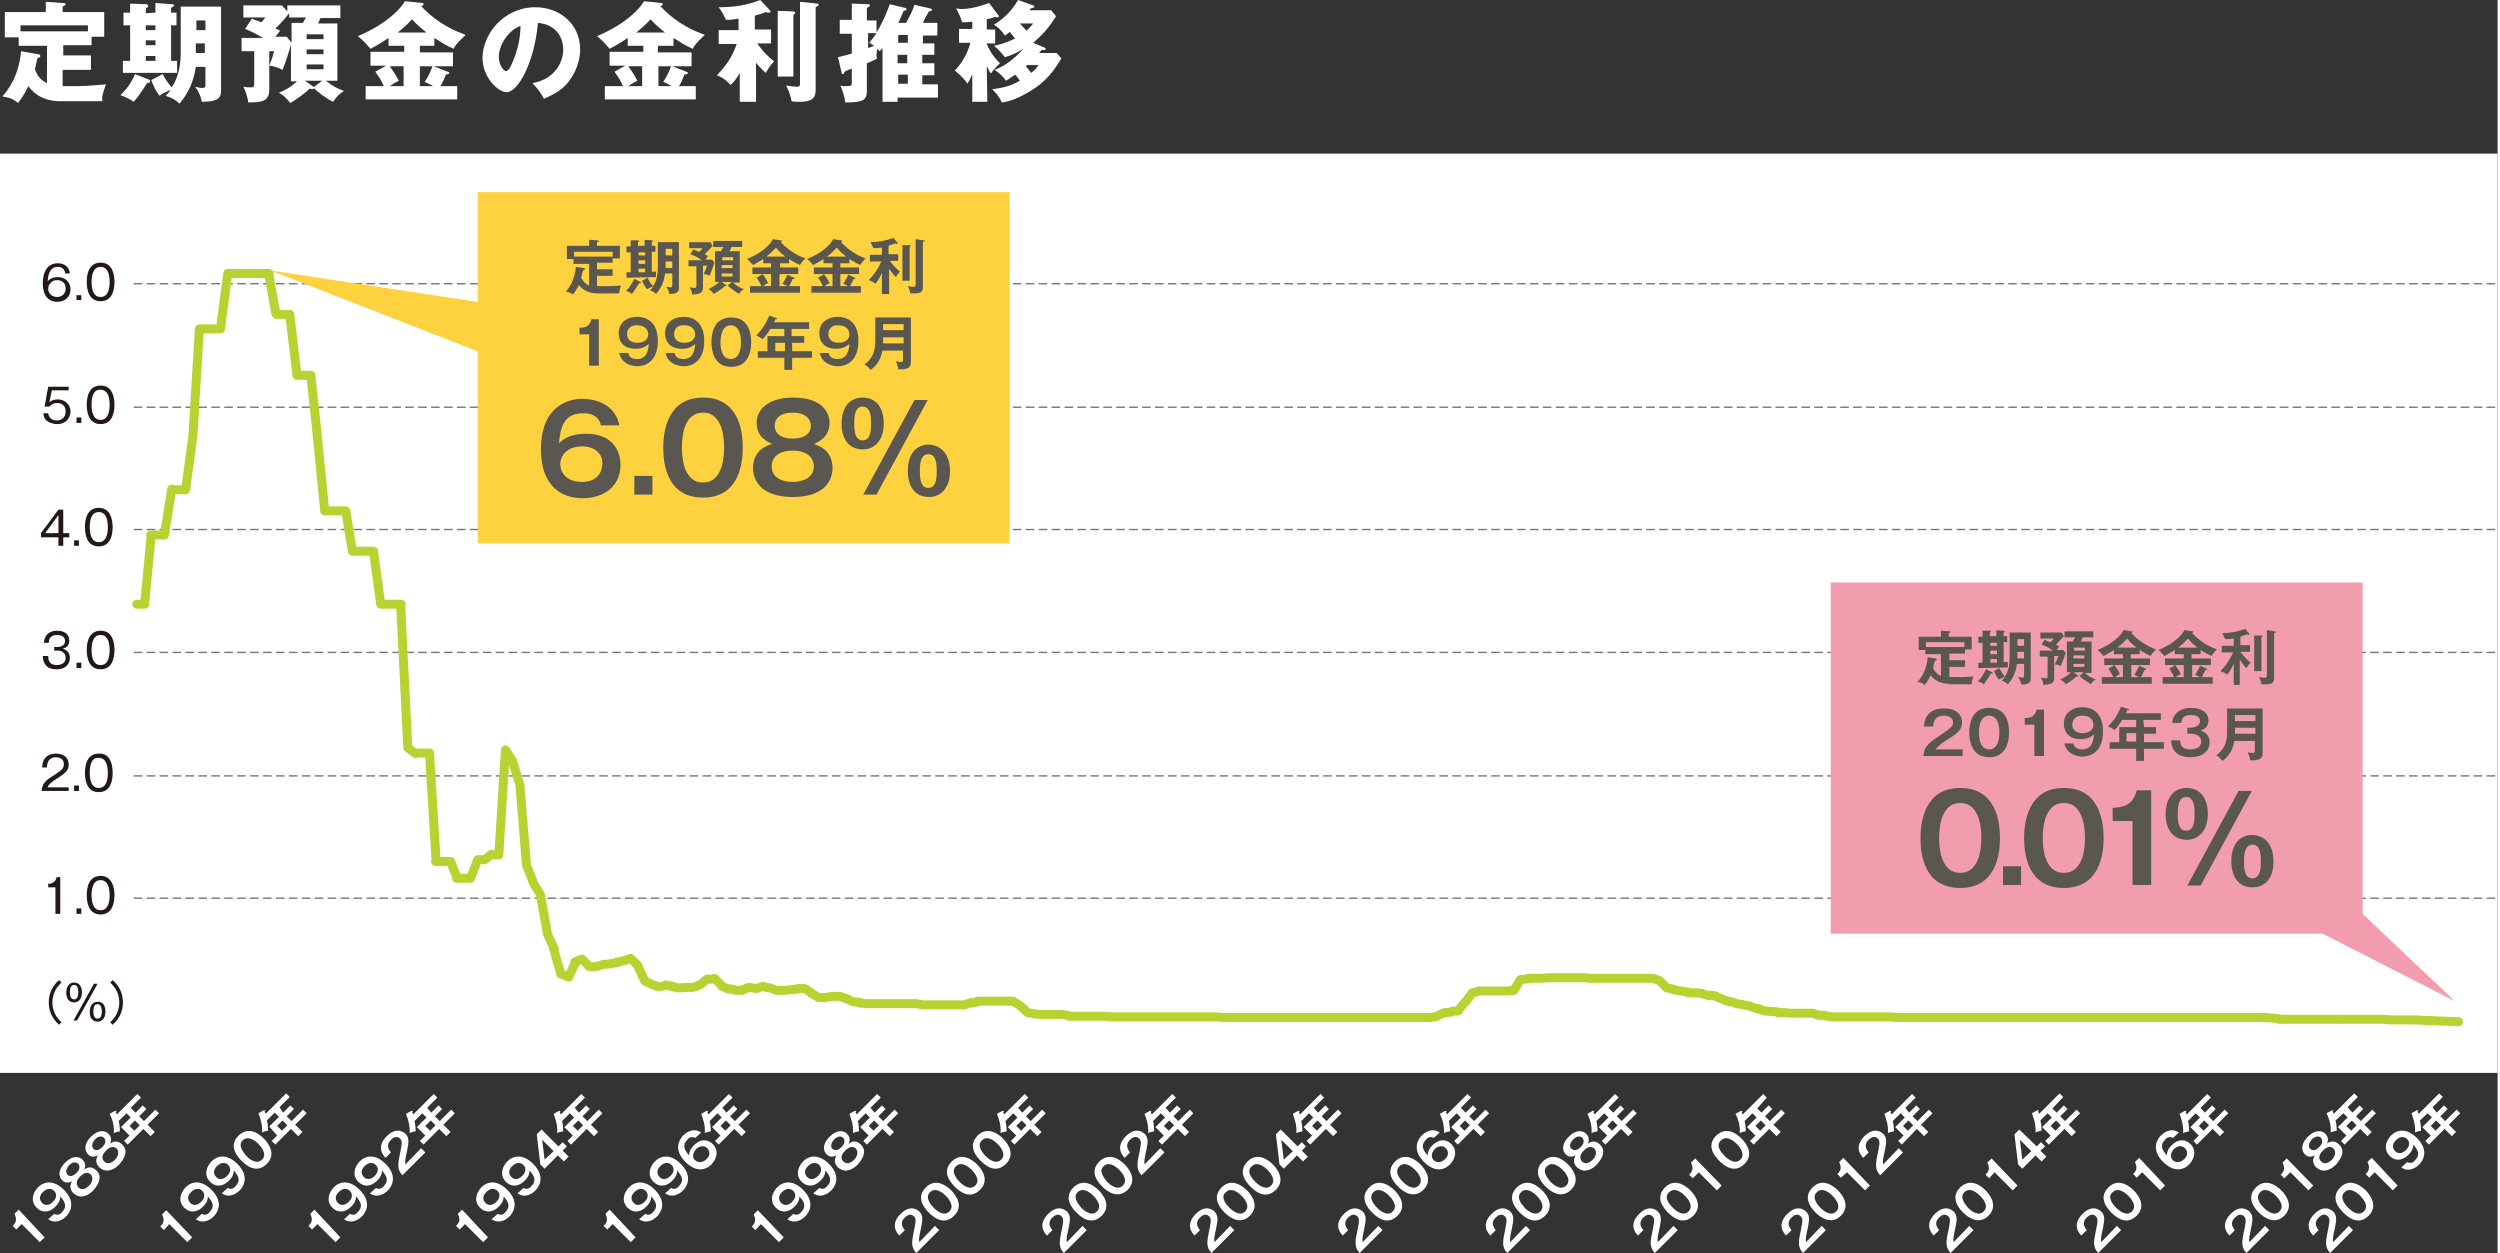 <?xml version="1.0" encoding="utf-8"?>
<!-- Generator: Adobe Illustrator 25.1.0, SVG Export Plug-In . SVG Version: 6.00 Build 0)  -->
<svg version="1.1" id="レイヤー_1" xmlns="http://www.w3.org/2000/svg" xmlns:xlink="http://www.w3.org/1999/xlink" x="0px"
	 y="0px" viewBox="0 0 414.6 208" style="enable-background:new 0 0 414.6 208;" xml:space="preserve" preserveAspectRatio="xMinYMid" width="415" height="208">
<rect x="0" y="0" width="414.6" height="208" fill="#333333" stroke="none"/>
<style type="text/css">
	.st0{fill:#FFFFFF;}
	.st1{fill:none;stroke:#767575;stroke-width:0.23;stroke-miterlimit:4;stroke-dasharray:1.431,0.715;}
	.st2{fill:none;stroke:#B7D332;stroke-width:1.495;stroke-linecap:round;stroke-miterlimit:4;}
	.st3{fill:#F19DAE;}
	.st4{fill:#FDD23E;}
	.st5{fill:#231815;}
	.st6{fill:#595750;}
</style>
<g>
	<path class="st0" d="M10.4,9.2h4.7v2.4h-4.7v2.7c0.4,0,1,0,1.7,0c1.7,0,2,0,5.5-0.3c-0.6,1.5-0.7,2.2-0.6,2.8h-7
		c-3.3,0-4.8-1.8-5.3-2.5C4,15.8,3.3,16.7,3,17.1c-0.9-0.7-1.1-0.8-2.6-1.1c0.7-0.8,2.7-3.1,3.1-7.5L6.3,9c0.2,0,0.4,0.1,0.4,0.3
		c0,0.2-0.1,0.2-0.5,0.4c-0.1,0.5-0.2,0.9-0.4,1.8c0.3,0.8,0.7,1.7,2,2.3V7.6H3.1V6.2H0.8V2h6.8V0.3l2.8,0.2c0.3,0,0.5,0,0.5,0.2
		c0,0.1-0.1,0.2-0.5,0.4V2h6.9v4.1h-2.1v1.4h-4.7v1.7H10.4z M14.6,5.2v-1H3.4v1H14.6z"/>
	<path class="st0" d="M24.7,13.2c0.1,0,0.2,0.1,0.2,0.3c0,0.3-0.3,0.3-0.5,0.3c-0.8,1.3-1.5,2.3-2.2,3.1c-0.5-0.4-1.4-0.8-2.2-1.1
		c1-1,1.8-2,2.4-3.5L24.7,13.2z M25.8,2.1V0.5l2.8,0.2c0.2,0,0.3,0.1,0.3,0.2s-0.1,0.2-0.5,0.4v0.8h0.9v2.1h-0.9v5.9h1v2h-9v-2h1.2
		V4.2h-1.1V2.1h1.1V0.6l2.7,0.1c0.1,0,0.3,0.1,0.3,0.3c0,0.2-0.2,0.3-0.4,0.4v0.8L25.8,2.1L25.8,2.1z M24.2,4.2V5h1.6V4.2H24.2z
		 M24.2,6.7v0.8h1.6V6.7H24.2z M24.2,9.3v0.8h1.6V9.3H24.2z M30,1.1h6.7V15c0,1.2-0.4,1.9-3.2,1.9c-0.1-0.7-0.5-1.7-1.1-2.5
		c0.5,0.1,0.8,0.2,1.2,0.2c0.5,0,0.5-0.3,0.5-0.5v-3h-1.6c-0.3,2.2-1.1,4.2-2.7,6.1c-0.9-0.8-1.2-0.9-2.3-1.3c0.4-0.4,0.6-0.6,0.8-1
		c-1.2,0.6-1.3,0.6-1.8,1c-0.5-0.6-0.9-1.3-1.4-2.6l1.9-1c0.4,0.8,0.8,1.4,1.5,2.2c0.6-0.9,1.5-2.6,1.5-5.7V1.1z M34,7.2h-1.5v1.3
		c0,0.1,0,0.2,0,0.3H34V7.2z M32.6,5h1.5V3.4h-1.5V5z"/>
	<path class="st0" d="M53.5,13.4h-2.9l1.3,0.9c0.1,0.1,0.2,0.1,0.2,0.3c0,0.1-0.1,0.2-0.2,0.2c-0.1,0-0.2,0-0.5-0.1
		c-0.7,0.8-2.4,1.9-3.2,2.4c-0.4-0.5-1.1-1.3-1.9-1.7c1.7-0.7,2.6-1.5,3-1.9h-1V7.4c-0.2,0.8-1,3.3-1.4,4.2
		c-0.2-0.1-1.1-0.6-2.2-0.7c0.6-1.5,0.6-1.7,0.8-2.4h-0.8v6.4c0,2-1.4,2.1-3.5,2.1c-0.1-1-0.5-2-0.8-2.6c0.5,0.1,1.1,0.1,1.3,0.1
		c0.3,0,0.5,0,0.5-0.5V8.5h-2.1V6.3h3.6c-0.4-0.2-1.7-1-3-1.5l1.1-1.7c0.8,0.3,1.1,0.4,1.6,0.6c0.2-0.3,0.5-0.5,0.6-0.8h-3.6v-2h6.4
		l0.9,1v-1h8.8V3h-3.3c-0.1,0.3-0.3,0.6-0.4,0.9H56v9.5h-1.9c1.1,0.9,1.7,1.2,3,1.7c-0.8,0.5-1.2,0.9-1.8,1.8
		c-1.1-0.5-2.7-1.7-3.3-2.4L53.5,13.4z M47.9,2.3c-0.8,1.1-1.8,2.1-2.2,2.4c0.2,0.1,0.6,0.3,0.8,0.4c-0.4,0.5-0.6,0.8-0.8,1h1.9
		l0.8,1V3.8h1.9c0.2-0.4,0.4-0.8,0.5-0.9H48V2.3H47.9z M50.9,6.5h2.8V5.7h-2.8V6.5z M53.7,8.2h-2.8V9h2.8V8.2z M53.7,10.7h-2.8v0.8
		h2.8V10.7z"/>
	<path class="st0" d="M69.7,8.7h5.5V11H72l2.3,0.9c0.2,0.1,0.3,0.1,0.3,0.2c0,0.2-0.3,0.2-0.6,0.3c-0.3,0.8-0.5,1.3-0.9,1.9h2.8v2.2
		H60.7v-2.2h3c-0.4-1-0.7-1.4-1.4-2.4l1.8-1h-2.6V8.6h5.6v-1h-2.6V6.3c-1.2,0.8-1.5,1-3,1.8c-0.7-0.8-1.3-1.5-2.1-2.1
		c5-2.1,7.3-4.8,7.8-5.8l2.9,0.3c0.1,0,0.2,0,0.2,0.2S70.1,1,69.9,1c3,3.2,5.9,4.2,7.4,4.8c-0.3,0.3-1.6,1.4-2,2.3
		c-1.2-0.5-1.9-1-3.2-1.8v1.3h-2.4V8.7z M67,11h-2.3c0.2,0.3,0.9,1.2,1.5,2.4c-0.8,0.4-1.1,0.6-1.5,0.9H67V11z M70.8,5.4
		c-1-0.8-1.6-1.3-2.4-2.2c-0.9,1-2,1.9-2.4,2.2H70.8z M69.7,14.3h2.2c-0.7-0.4-1.1-0.6-1.4-0.7c0.8-1.2,1.1-2.1,1.3-2.6h-2.1V14.3z"
		/>
	<path class="st0" d="M88.4,13.8c3.9-0.7,5.1-3.7,5.1-5.6c0-1.5-0.8-4.1-4.2-4.4c-0.6,6.6-3.3,11.5-5.2,11.5c-1.4,0-4-2.4-4-5.7
		c0-3.9,3.5-8.4,8.8-8.4c3.9,0,7.4,2.7,7.4,7c0,0.8-0.1,3.1-2.1,5.6c-1.1,1.3-2.4,1.9-3.9,2.6C89.7,15.3,89.3,14.8,88.4,13.8z
		 M82.8,9.4c0,1.4,0.8,2.4,1.2,2.4s0.8-0.8,1-1.3c0.8-1.8,1.4-3.9,1.4-6.2C84.2,5.1,82.8,7.7,82.8,9.4z"/>
	<path class="st0" d="M109.3,8.7h5.5V11h-3.2l2.3,0.9c0.2,0.1,0.3,0.1,0.3,0.2c0,0.2-0.3,0.2-0.6,0.3c-0.3,0.8-0.5,1.3-0.9,1.9h2.8
		v2.2h-15.1v-2.2h3c-0.4-1-0.7-1.4-1.4-2.4l1.8-1h-2.6V8.6h5.6v-1h-2.6V6.3c-1.2,0.8-1.5,1-3,1.8c-0.7-0.8-1.3-1.5-2.1-2.1
		c5-2.1,7.3-4.8,7.8-5.8l2.9,0.3c0.1,0,0.2,0,0.2,0.2S109.8,1,109.6,1c3,3.2,5.9,4.2,7.4,4.8c-0.3,0.3-1.6,1.4-2,2.3
		c-1.2-0.5-1.9-1-3.2-1.8v1.3h-2.6v1.1H109.3z M106.6,11h-2.3c0.2,0.3,0.9,1.2,1.5,2.4c-0.8,0.4-1.1,0.6-1.5,0.9h2.3V11z M110.4,5.4
		c-1-0.8-1.6-1.3-2.4-2.2c-0.9,1-2,1.9-2.4,2.2H110.4z M109.3,14.3h2.2c-0.7-0.4-1.1-0.6-1.4-0.7c0.8-1.2,1.1-2.1,1.3-2.6h-2.1V14.3
		z"/>
	<path class="st0" d="M125.5,16.9h-2.7v-4.8c-0.6,1.1-1.1,1.6-1.5,2c-1.2-1.2-1.8-1.4-2.3-1.6c1.7-1.8,2.5-3,3.3-5.2h-3V5h3.3V3.1
		c-1.4,0.2-1.5,0.2-2.1,0.2c-0.5-1.1-0.8-1.6-1.2-2.1c2.6,0,4.6-0.3,6.9-1.2l1.6,1.7c0.1,0.1,0.1,0.1,0.1,0.2c0,0.2-0.1,0.2-0.3,0.2
		c-0.1,0-0.3,0-0.5-0.1c-0.4,0.2-0.7,0.3-1.8,0.6v2.3h2.7v2.3h-2.3c0.9,1.3,1.6,2,2.8,3c-0.6,0.6-0.9,1.1-1.4,1.9
		c-0.4-0.4-0.8-0.7-1.6-1.7V16.9z M131.7,1.9c0.2,0,0.3,0.1,0.3,0.2c0,0.2-0.2,0.3-0.3,0.4v10.2h-2.6V1.8L131.7,1.9z M135.7,0.6
		c0.1,0,0.2,0.1,0.2,0.2s-0.1,0.2-0.5,0.4v13.5c0,1.2-0.1,2.2-2.7,2.2c-0.5,0-0.9,0-1.3-0.1c-0.1-0.7-0.4-1.6-0.9-2.6
		c0.7,0.1,1.4,0.2,1.8,0.2c0.2,0,0.5,0,0.5-0.5V0.3L135.7,0.6z"/>
	<path class="st0" d="M155.1,7.1v2h-2v1.4h2v2h-2V14h2.6v2.2H149v0.7h-2.5V8c-0.2,0.2-0.3,0.3-0.5,0.5c-0.1-0.1-0.2-0.2-0.4-0.4
		c0,0.3-0.1,0.7-0.1,1s0,0.4,0.1,0.6c-0.4,0.3-0.6,0.3-1.7,0.8v4.6c0,1.3-0.4,1.9-3.1,1.9c-0.2,0-0.3,0-0.5,0
		c-0.1-1.2-0.6-2.3-0.8-2.8c0.2,0.1,0.6,0.1,1.1,0.1c0.6,0,0.8-0.1,0.8-0.5v-2.4c-0.4,0.1-1,0.4-1.2,0.5c-0.1,0.3-0.1,0.4-0.3,0.4
		c-0.1,0-0.2-0.1-0.2-0.3l-0.6-2.5c0.8-0.2,1.5-0.4,2.3-0.6V5.6h-2V3.3h2V0.6l2.7,0.1c0.2,0,0.3,0,0.3,0.2c0,0.3-0.4,0.3-0.5,0.4
		v2.1h1.6v2c0.5-0.8,1.4-2.4,2.2-4.7l2.5,0.6c0.2,0.1,0.3,0.1,0.3,0.2c0,0.2-0.3,0.3-0.5,0.3c-0.1,0.3-0.8,1.9-0.9,2h1.3
		c0.6-1.1,1.1-2,1.4-3l2.6,0.6c0.3,0.1,0.3,0.1,0.3,0.2c0,0.2,0,0.2-0.5,0.3c-0.2,0.3-0.9,1.6-1,1.9h2.4v2.1h-2.4v1.3h1.9V7.1z
		 M144,8c0.4-0.1,0.6-0.2,1.1-0.4c-0.3-0.2-0.5-0.3-0.8-0.5c0.3-0.4,0.6-0.7,1.2-1.6h-1.4V8H144z M150.7,7.1V5.8h-1.6v1.3H150.7z
		 M149,9.1v1.4h1.6V9.1H149z M150.7,13.9v-1.5h-1.6v1.5H150.7z"/>
	<path class="st0" d="M163.9,16.9h-2.5v-4.6c-0.3,0.8-0.6,1.2-0.8,1.6c-0.7-1.1-1.8-1.9-2.1-2.2c1.8-1.8,2.5-4.2,2.6-4.6h-1.9V4.8
		h2.2V3.6c-0.6,0.1-1,0.1-1.7,0.1c-0.2-0.8-0.6-1.6-1-2.3c0.3,0,0.5,0.1,0.8,0.1c0.7,0,2.3-0.1,4.7-1l1.5,2c0.1,0.1,0.1,0.2,0.1,0.2
		c0,0.1,0,0.2-0.2,0.2c-0.1,0-0.3-0.1-0.4-0.1c-0.2,0.1-0.9,0.3-1.4,0.4v1.7h1.4v2.3h-1.4v0.1c0.8,1.9,1.8,2.8,2.2,3.2
		c-0.6,0.5-1.4,1.5-1.5,1.7c-0.2-0.2-0.3-0.5-0.7-1.2L163.9,16.9L163.9,16.9z M175.3,2.7c-1,1.6-2,2.9-3.8,4.4l1.9,0.8
		c0.1,0,0.2,0.2,0.2,0.2c0,0.2-0.2,0.2-0.7,0.2c-0.1,0.1-0.3,0.4-0.4,0.5h2.9l0.8,0.9c-1,1.6-2,3.2-4.2,4.8
		c-0.6,0.4-3.4,2.3-5.7,2.5c-0.5-1.1-1.1-1.7-1.6-2.2c1.9-0.2,3.2-0.6,4.6-1.4c-0.1-0.1-0.6-0.9-0.8-1c-0.8,0.6-1.2,0.8-1.5,1
		c-0.6-0.8-0.9-1.1-1.9-1.8c1.9-0.7,3.4-2,4.8-3.5c-1,0.6-2,1.1-3.1,1.4c-0.2-0.3-1-1.3-1.8-1.9c0.5-0.1,1.6-0.3,3.5-1.2
		c-0.2-0.2-0.6-0.8-0.9-1.1c-0.2,0.2-0.3,0.3-0.8,0.6c-0.7-1.1-1.4-1.5-1.8-1.8c1.9-1.2,3-2.4,4-4.1l2.5,0.9c0.1,0,0.2,0.1,0.2,0.2
		c0,0.2-0.2,0.2-0.6,0.3c-0.1,0.1-0.1,0.2-0.2,0.3h3.6L175.3,2.7z M169.3,3.9c0.4,0.4,0.7,0.8,1.1,1.2c0.5-0.5,0.9-0.9,1.1-1.2
		H169.3z M170.5,10.8c-0.1,0.1-0.1,0.1-0.2,0.2c0.3,0.4,0.6,0.7,0.9,1.1c0.6-0.5,0.8-0.7,1.2-1.3L170.5,10.8L170.5,10.8z"/>
</g>
<g>
	<rect y="25.5" class="st0" width="414.6" height="152.6"/>
	<g>
		<path class="st1" d="M22.2,47.1h392.4 M22.2,67.6h392.4 M22.2,87.9h392.4 M22.2,108.3h392.4 M22.2,128.8h392.4 M22.2,149.1h392.4"
			/>
	</g>
	<g>
		<path class="st2" d="M400.2,169.3h1.2 M399,169.3h1.2l7.9,0.3 M397.9,169.3h1.1 M396.7,169.3h1.2 M395.7,169.2l1.1,0.1
			 M394.4,169.2h1.2 M393.2,169.2h1.2 M392.2,169.2h1.1 M390.9,169.2h1.2 M389.9,169.2h1.1 M388.7,169.2h1.2 M387.6,169.2h1
			 M386.4,169.2h1.2 M385.2,169.2h1.2 M384.1,169.2h1.1 M382.9,169.2h1.2 M381.8,169.2h1.1 M380.6,169.2h1.2 M379.4,169.2h1.2
			 M378.3,169.2h1 M377.1,169l1.2,0.1 M376,168.9l1.1,0.1 M374.8,168.9h1.2 M373.6,168.9h1.2 M372.5,168.9h1 M371.3,168.9h1.2
			 M370.3,168.9h1.1 M369,168.9h1.2 M367.8,168.9h1.2 M366.8,168.9h1.1 M365.5,168.9h1.2 M364.5,168.9h1.1 M363.3,168.9h1.2
			 M362.2,168.9h1.1 M361,168.9h1.2 M359.8,168.9h1.2 M358.7,168.9h1.1 M357.5,168.9h1.2 M356.4,168.9h1.1 M355.2,168.9h1.2
			 M354,168.9h1.2 M352.9,168.9h1.1 M351.7,168.9h1.2 M350.6,168.9h1.1 M349.4,168.9h1.2 M348.2,168.9h1.2 M347.1,168.9h1.1
			 M345.9,168.9h1.2 M344.9,168.9h1.1 M343.6,168.9h1.2 M342.4,168.9h1.2 M341.4,168.9h1.1 M340.1,168.9h1.2 M339.1,168.9h1.1
			 M337.9,168.9h1.2 M336.8,168.9h1.1 M335.6,168.9h1.2 M334.4,168.9h1.2 M333.3,168.9h1 M332.1,168.9h1.2 M331,168.9h1.1
			 M329.8,168.9h1.2 M328.6,168.9h1.2 M327.5,168.9h1 M326.3,168.9h1.2 M325.2,168.9h1.1 M324,168.9h1.2 M322.8,168.9h1.2
			 M321.7,168.9h1 M320.5,168.9h1.2 M319.5,168.9h1.1 M318.2,168.9h1.2 M317.2,168.9h1.1 M316,168.9h1.2 M314.7,168.9h1.2
			 M313.7,168.8l1.1,0.1 M312.5,168.8h1.2 M311.4,168.8h1.1 M310.2,168.8h1.2 M309,168.8h1.2 M307.9,168.8h1.1 M306.7,168.8h1.2
			 M305.6,168.8h1.1 M304.4,168.8h1.2 M303.2,168.7l1.2,0.1 M302.1,168.5l1.1,0.1 M300.9,168.2l1.2,0.4 M299.8,168.2h1.1
			 M298.6,168.2h1.2 M297.4,168.2h1.2 M296.3,168.1l1.1,0.1 M295.1,168.1h1.2 M294.1,167.9l1.1,0.1 M292.8,167.8l1.2,0.1
			 M291.8,167.4l1.1,0.4 M290.6,167.1l1.2,0.4 M289.3,166.8l1.2,0.2 M288.3,166.6l1.1,0.2 M287.1,166.2l1.2,0.4 M286,165.9l1.1,0.4
			 M284.8,165.4l1.2,0.5 M283.6,165.2l1.2,0.1 M282.5,164.9l1.1,0.4 M281.3,164.8l1.2,0.1 M280.2,164.8h1.1 M279,164.5l1.2,0.2
			 M277.8,164.3l1.2,0.2 M276.7,164l1.1,0.2 M275.5,162.8l1.2,1.2 M274.4,162.4l1.1,0.4 M273.2,162.4h1.2 M272.2,162.4h1.1
			 M270.9,162.4h1.2 M269.7,162.4h1.2 M268.7,162.4h1.1 M267.4,162.4h1.2 M266.4,162.4h1.1 M265.2,162.4h1.2 M263.9,162.4h1.2
			 M262.9,162.3l1.1,0.1 M261.7,162.3h1.2 M260.6,162.3h1.1 M259.4,162.3h1.2 M258.2,162.3h1.2 M257.1,162.3h1.1 M255.9,162.4
			l1.2-0.1 M254.8,162.4h1.1 M253.6,162.4h1.2 M252.4,162.6l1.2-0.1 M251.3,164.4l1.1-1.8 M250.1,164.5l1.2-0.1 M249.1,164.5h1.1
			 M247.8,164.5h1.2 M246.8,164.5h1.1 M245.5,164.5h1.2 M244.3,164.9l1.2-0.4 M243.3,166.3l1.1-1.5 M242,167.8l1.2-1.5 M241,167.9
			l1.1-0.1 M239.8,168.1l1.2-0.1 M238.5,168.7l1.2-0.6 M237.5,168.9l1.1-0.2 M236.3,168.9h1.2 M235.2,168.9h1.1 M234,168.9h1.2
			 M232.8,168.9h1.2 M231.7,168.9h1.1 M230.5,168.9h1.2 M229.4,168.9h1.1 M228.2,168.9h1.2 M227,168.9h1.2 M225.9,168.9h1.1
			 M224.7,168.9h1.2 M223.7,168.9h1.1 M222.4,168.9h1.2 M221.4,168.9h1.1 M220.1,168.9h1.2 M218.9,168.9h1.2 M217.9,168.9h1.1
			 M216.6,168.9h1.2 M215.6,168.9h1.1 M214.4,168.9h1.2 M213.1,168.9h1.2 M212.1,168.9h1.1 M210.9,168.9h1.2 M209.8,168.9h1.1
			 M208.6,168.9h1.2 M207.4,168.9h1.2 M206.3,168.9h1.1 M205.1,168.9h1.2 M204,168.9h1.1 M202.8,168.9h1.2 M201.8,168.8l1.1,0.1
			 M200.5,168.8h1.2 M199.3,168.8h1.2 M198.3,168.8h1.1 M197,168.8h1.2 M196,168.8h1.1 M194.7,168.8h1.2 M193.5,168.8h1.2
			 M192.5,168.8h1.1 M191.2,168.8h1.2 M190.2,168.8h1.1 M189,168.8h1.2 M187.7,168.8h1.2 M186.7,168.8h1.1 M185.5,168.8h1.2
			 M184.4,168.8h1.1 M183.2,168.7l1.2,0.1 M182,168.7h1.2 M180.9,168.7h1.1 M179.7,168.7h1.2 M178.6,168.7h1.1 M177.4,168.7h1.2
			 M176.4,168.4l1.1,0.2 M175.1,168.4h1.2 M173.9,168.4h1.2 M172.9,168.4h1.1 M171.6,168.3l1.2,0.1 M170.6,168.1l1.1,0.2 M169.4,167
			l1.2,1.1 M168.1,166.2l1.2,0.7 M167.1,166.2h1.1 M165.8,166.2h1.2 M164.8,166.2h1.1 M163.6,166.2h1.2 M162.3,166.2h1.2
			 M161.3,166.5l1.1-0.2 M160.1,166.8l1.2-0.4 M159,166.8h1.1 M157.8,166.8h1.2 M156.7,166.8h1.1 M155.5,166.8h1.2 M154.3,166.8h1.2
			 M153.2,166.8h1.1 M152,166.6l1.2,0.2 M151,166.6h1.1 M149.7,166.6h1.2 M148.5,166.6h1.2 M147.5,166.6h1.1 M146.2,166.6h1.2
			 M145.2,166.6h1.1 M144,166.6h1.2 M142.7,166.5l1.2,0.1 M141.7,166.3l1.1,0.1 M140.4,165.7l1.2,0.6 M139.4,165.4l1.1,0.4
			 M138.2,165.4h1.2 M136.9,165.6l1.2-0.2 M135.9,165.6h1.1 M134.7,164.9l1.2,0.7 M133.6,164.1l1.1,0.7 M132.4,164.1h1.2
			 M131.3,164.3l1.1-0.1 M130.1,164.4l1.2-0.1 M128.9,164.4h1.2 M127.8,164l1.1,0.4 M126.6,163.8l1.2,0.2 M125.6,164.1l1.1-0.4
			 M124.3,163.9l1.2,0.2 M123.1,164.4l1.2-0.5 M122.1,164.4h1.1 M120.8,164.1l1.2,0.2 M119.8,163.7l1.1,0.5 M118.6,162.4l1.2,1.2
			 M117.3,162.6l1.2-0.1 M116.3,163.4l1.1-0.9 M115.1,163.9l1.2-0.5 M114,163.9h1.1 M112.8,164l1.2-0.1 M111.5,163.8l1.2,0.2
			 M110.5,163.5l1.1,0.2 M109.3,163.8l1.2-0.2 M108.2,163.4l1.1,0.4 M107,162.8l1.2,0.6 M105.9,160.4l1.1,2.4 M104.7,159.1l1.2,1.2
			 M103.5,159.5l1.2-0.4 M102.4,159.7l1.1-0.2 M101.2,160l1.2-0.2 M100.2,160.1l1.1-0.1 M98.9,160.5l1.2-0.4 M97.7,160.4l1.2,0.1
			 M96.7,159.3l1.1,1.1 M95.4,159.7l1.2-0.5 M94.4,162.2l1.1-2.4 M93.2,161.7l1.2,0.5 M91.9,157.5l1.2,4.2 M90.9,155.1l1.1,2.4
			 M89.7,148.5l1.2,6.6 M88.6,146.7l1.1,1.8 M87.4,143.6l1.2,3.1 M86.3,130.3l1.1,13.3 M85.1,126.4l1.2,3.9 M83.9,124.5l1.2,1.8
			 M82.8,141.9l1.1-17.4 M81.6,141.9h1.2 M80.5,142.7l1.1-0.9 M79.3,142.7h1.2 M78.1,145.8l1.2-3.1 M77,145.8h1.1 M75.8,145.8H77
			 M74.8,143l1.1,2.8 M73.5,143h1.2 M72.3,143h1.2 M71.3,125l1.1,18 M70,125h1.2 M69,125h1.1 M67.8,124.2l1.2,0.9 M66.5,100.3
			l1.2,23.8 M65.5,100.3h1.1 M64.3,100.3h1.2 M63.2,100.3h1.1 M62,91.5l1.2,8.8 M60.9,91.5H62 M59.7,91.5h1.2 M58.5,91.5h1.2
			 M57.4,84.8l1.1,6.7 M56.2,84.8h1.2 M55.1,84.8h1.1 M53.9,84.8h1.2 M52.7,72.6l1.2,12.2 M51.6,62.3l1.1,10.3 M50.4,62.3h1.2
			 M49.4,62.3h1.1 M48.1,52.2l1.2,10.1 M46.9,52.2h1.2 M45.9,52.2H47 M44.6,45.4l1.2,6.7 M43.6,45.4h1.1 M42.4,45.4h1.2 M41.3,45.4
			h1.1 M40.1,45.4h1.2 M38.9,45.4h1.2 M37.8,45.4h1.1 M36.6,54.6l1.2-9.2 M35.5,54.6h1.1 M34.3,54.6h1.2 M33.1,54.6h1.2 M32,72.6
			l1.1-18 M30.8,81.3l1.2-8.7 M29.7,81.3h1.1 M28.5,81.3h1.2 M27.3,88.8l1.2-7.6 M26.2,88.8h1.1 M25,88.8h1.2 M24,100.3l1.1-11.5
			 M22.7,100.3h1.2"/>
	</g>
	<g>
		<polygon class="st3" points="382.7,142.7 376.4,150.3 407.5,166.2 		"/>
	</g>
	<g>
		<polygon class="st4" points="80,58.6 83.7,50.8 44.9,44.9 		"/>
	</g>
	<g>
		<path class="st5" d="M10,151.7H9.2v-4.4H8v-0.6c0.6,0,1.2-0.2,1.4-1.1H10V151.7z"/>
		<path class="st5" d="M13.5,151.7h-0.8v-0.9h0.8V151.7z"/>
		<path class="st5" d="M19,148.6c0,1.2-0.3,3.2-2.3,3.2s-2.3-2-2.3-3.2c0-1.2,0.3-3.2,2.3-3.2S19,147.5,19,148.6z M15.2,148.6
			c0,1,0.2,2.5,1.5,2.5c1.3,0,1.5-1.5,1.5-2.5c0-1-0.2-2.5-1.5-2.5C15.4,146.1,15.2,147.6,15.2,148.6z"/>
	</g>
	<g>
		<path class="st5" d="M11.4,130.6v0.7H6.9c0.1-1.2,0.7-1.8,1.9-2.5c1.5-1,1.8-1.2,1.8-2c0-0.8-0.7-1.1-1.3-1.1
			c-1.4,0-1.5,1.2-1.5,1.7H7c0-1.5,0.9-2.3,2.3-2.3c1.2,0,2.1,0.6,2.1,1.8c0,0.8-0.3,1.3-1.6,2.1c-1.4,0.9-1.7,1.2-1.9,1.7h3.5
			V130.6z"/>
		<path class="st5" d="M13.1,131.3h-0.8v-0.9h0.8V131.3z"/>
		<path class="st5" d="M18.7,128.3c0,1.2-0.3,3.2-2.3,3.2s-2.3-2-2.3-3.2c0-1.2,0.3-3.2,2.3-3.2C18.4,125,18.7,127.1,18.7,128.3z
			 M14.9,128.3c0,1,0.2,2.5,1.5,2.5s1.5-1.5,1.5-2.5c0-1-0.2-2.5-1.5-2.5C15.1,125.7,14.9,127.2,14.9,128.3z"/>
	</g>
	<g>
		<path class="st5" d="M8,108.9c0,0.5,0.1,1.5,1.4,1.5c1.1,0,1.5-0.6,1.5-1.2c0-1-0.9-1.2-1.3-1.2H9v-0.6h0.5c0.8,0,1.3-0.4,1.3-1
			s-0.5-1-1.3-1c-1.3,0-1.4,0.9-1.4,1.3H7.3c0-0.4,0.2-2,2.2-2c1.2,0,2,0.6,2,1.6c0,1.1-0.8,1.3-1.1,1.4c0.8,0.2,1.2,0.8,1.2,1.5
			c0,0.8-0.5,1.9-2.2,1.9c-0.7,0-2.2-0.1-2.3-2.2L8,108.9L8,108.9z"/>
		<path class="st5" d="M13.5,110.9h-0.8V110h0.8V110.9z"/>
		<path class="st5" d="M19,107.9c0,1.2-0.3,3.2-2.3,3.2s-2.3-2-2.3-3.2c0-1.2,0.3-3.2,2.3-3.2C18.7,104.7,19,106.7,19,107.9z
			 M15.2,107.9c0,1,0.2,2.5,1.5,2.5c1.3,0,1.5-1.5,1.5-2.5c0-1-0.2-2.5-1.5-2.5C15.4,105.4,15.2,106.9,15.2,107.9z"/>
	</g>
	<g>
		<path class="st5" d="M10.5,88.5h1v0.7h-1v1.4H9.7v-1.4H6.8v-0.7l2.9-3.9h0.8V88.5z M9.7,88.5v-3l-2.2,3H9.7z"/>
		<path class="st5" d="M13.1,90.6h-0.8v-0.9h0.8V90.6z"/>
		<path class="st5" d="M18.7,87.5c0,1.2-0.3,3.2-2.3,3.2s-2.3-2-2.3-3.2c0-1.2,0.3-3.2,2.3-3.2S18.7,86.4,18.7,87.5z M14.9,87.5
			c0,1,0.2,2.5,1.5,2.5s1.5-1.5,1.5-2.5c0-1-0.2-2.5-1.5-2.5C15.1,85,14.9,86.5,14.9,87.5z"/>
	</g>
	<g>
		<path class="st5" d="M11.4,64.8H8.6l-0.4,2c0.4-0.4,0.9-0.5,1.4-0.5c1,0,2.1,0.7,2.1,2c0,1-0.7,2.1-2.2,2.1
			c-0.8,0-1.4-0.3-1.8-0.6c-0.4-0.4-0.5-0.9-0.5-1.2H8c0.1,0.8,0.7,1.2,1.4,1.2c0.7,0,1.5-0.4,1.5-1.5c0-0.8-0.5-1.4-1.4-1.4
			c-0.8,0-1.1,0.4-1.3,0.6H7.4L8,64.2h3.4C11.4,64.2,11.4,64.8,11.4,64.8z"/>
		<path class="st5" d="M13.5,70.2h-0.8v-0.9h0.8V70.2z"/>
		<path class="st5" d="M19,67.2c0,1.2-0.3,3.2-2.3,3.2s-2.3-2-2.3-3.2c0-1.2,0.3-3.2,2.3-3.2S19,66,19,67.2z M15.2,67.2
			c0,1,0.2,2.5,1.5,2.5c1.3,0,1.5-1.5,1.5-2.5c0-1-0.2-2.5-1.5-2.5C15.4,64.6,15.2,66.1,15.2,67.2z"/>
	</g>
	<g>
		<path class="st5" d="M10.8,45.3c-0.1-0.7-0.6-1-1.2-1c-1.5,0-1.6,1.6-1.7,2.4C8.1,46.5,8.5,46,9.6,46c1.3,0,2.1,0.9,2.1,2
			c0,1.2-0.8,2.1-2.2,2.1c-2.2,0-2.4-2.2-2.4-3.1c0-1.9,0.8-3.3,2.5-3.3c0.2,0,1.8,0,2,1.7h-0.8V45.3z M8.5,46.9
			c-0.3,0.2-0.5,0.6-0.5,1c0,0.9,0.7,1.4,1.5,1.4c0.6,0,1.4-0.4,1.4-1.4c0-1.2-1-1.4-1.3-1.4C8.9,46.5,8.6,46.7,8.5,46.9z"/>
		<path class="st5" d="M13.5,49.8h-0.8V49h0.8V49.8z"/>
		<path class="st5" d="M19,46.8c0,1.2-0.3,3.2-2.3,3.2s-2.3-2-2.3-3.2c0-1.2,0.3-3.2,2.3-3.2C18.7,43.6,19,45.6,19,46.8z M15.2,46.8
			c0,1,0.2,2.5,1.5,2.5c1.3,0,1.5-1.5,1.5-2.5s-0.2-2.5-1.5-2.5C15.4,44.3,15.2,45.8,15.2,46.8z"/>
	</g>
	<g>
		<g>
			<path class="st5" d="M10.2,163.1c-0.4,0.4-1.5,1.4-1.5,3.3s1.1,2.9,1.5,3.3l-0.4,0.4c-1.6-1.4-1.7-3-1.7-3.7
				c0-0.7,0.1-2.3,1.7-3.7L10.2,163.1z"/>
			<path class="st5" d="M13.6,164.7c0,1.3-0.7,1.7-1.3,1.7c-0.8,0-1.3-0.6-1.3-1.6c0-1.3,0.7-1.7,1.3-1.7
				C13.1,163.1,13.6,163.7,13.6,164.7z M11.6,164.7c0,0.5,0.1,1.2,0.7,1.2c0.6,0,0.7-0.7,0.7-1.2c0-0.5-0.1-1.2-0.7-1.2
				C11.7,163.5,11.6,164.2,11.6,164.7z M16.2,163.3l-3.4,6.1h-0.6l3.4-6.1H16.2z M17.5,167.9c0,1.3-0.7,1.7-1.3,1.7
				c-0.8,0-1.3-0.6-1.3-1.6c0-1.3,0.7-1.7,1.3-1.7C17,166.2,17.5,166.9,17.5,167.9z M15.5,167.9c0,0.5,0.1,1.2,0.7,1.2
				c0.6,0,0.7-0.7,0.7-1.2c0-0.5-0.1-1.2-0.7-1.2C15.6,166.7,15.5,167.3,15.5,167.9z"/>
			<path class="st5" d="M18.7,170.1l-0.4-0.4c0.4-0.4,1.5-1.4,1.5-3.3s-1.1-2.9-1.5-3.3l0.4-0.4c1.5,1.3,1.7,2.8,1.7,3.7
				S20.2,168.8,18.7,170.1z"/>
		</g>
	</g>
	<rect x="79.3" y="31.9" class="st4" width="88.3" height="58.3"/>
	<rect x="303.9" y="96.7" class="st3" width="88.3" height="58.3"/>
	<g>
		<path class="st6" d="M99.1,48.7c-0.5,0-2.1-0.1-3-1.4c-0.3,0.7-0.8,1.3-1,1.6c-0.4-0.3-0.5-0.4-1.2-0.5c0.5-0.5,1.5-1.8,1.7-4.1
			l1.3,0.2c0.1,0,0.2,0.1,0.2,0.2s-0.1,0.1-0.3,0.2c-0.1,0.2-0.3,1-0.3,1.2c0.2,0.5,0.6,1,1.3,1.3v-3.6h-2.6V43h-1.1v-2.2h3.7v-1
			l1.3,0.1c0.1,0,0.3,0,0.3,0.1s0,0.1-0.3,0.2v0.6h3.8v2.1h-1.2v0.7h-2.6v1.1h2.6v1.1h-2.6v1.7c0.5,0,1.2,0,1.3,0
			c0.8,0,1.1,0,2.7-0.1c-0.2,0.5-0.3,0.9-0.3,1.3L99.1,48.7L99.1,48.7z M101.7,42.6v-0.8h-6.4v0.8H101.7z"/>
		<path class="st6" d="M106.1,47c-0.2,0.3-0.8,1.3-1.2,1.8c-0.3-0.3-0.9-0.5-1-0.5c0.7-0.6,1.1-1.5,1.4-2l1,0.5
			c0.1,0,0.1,0.1,0.1,0.2C106.4,47,106.3,47,106.1,47z M104,46.1v-0.9h0.7v-3.3H104v-1h0.7v-1h1.2c0.1,0,0.2,0.1,0.2,0.1
			c0,0.1,0,0.1-0.2,0.2v0.6h1.1v-1l1.2,0.1c0.1,0,0.2,0.1,0.2,0.1c0,0.1-0.1,0.1-0.2,0.2v0.6h0.6v1h-0.6v3.3h0.7V46L104,46.1
			L104,46.1z M107.1,41.9H106v0.5h1.1V41.9z M107.1,43.2H106v0.6h1.1V43.2z M107.1,44.6H106v0.6h1.1V44.6z M111.1,48.8
			c0-0.3-0.2-0.8-0.5-1.2c0.2,0,0.6,0.1,0.7,0.1c0.1,0,0.3,0,0.3-0.4v-1.9h-1.2c-0.2,1.7-0.9,2.7-1.5,3.4c-0.4-0.4-0.5-0.4-1-0.6
			c0.2-0.2,0.4-0.4,0.5-0.7c-0.4,0.2-0.5,0.3-1,0.5c-0.4-0.5-0.6-0.9-0.8-1.4l0.9-0.5c0.1,0.3,0.4,0.8,0.9,1.4
			c0.5-0.7,0.8-1.6,0.8-3.3v-4h3.5v7.5C112.8,48.6,112.1,48.8,111.1,48.8z M111.6,43.4h-1.1v0.7c0,0,0,0.3,0,0.4h1.1V43.4z
			 M111.6,41.3h-1.1v1.1h1.1V41.3z"/>
		<path class="st6" d="M118.2,43.1l0.4,0.5c-0.2,0.6-0.6,1.7-0.8,2.2c-0.1-0.1-0.5-0.3-1-0.3c0.3-0.6,0.4-0.9,0.6-1.4h-0.7v3.6
			c0,1-0.6,1.1-1.8,1.2c0-0.5-0.3-1-0.4-1.2c0.4,0,0.5,0.1,0.7,0.1s0.4,0,0.4-0.3v-3.3h-1.3v-1h2.2c-0.7-0.5-1.1-0.7-1.9-1l0.5-0.8
			c0.4,0.2,0.6,0.3,1,0.4c0.4-0.4,0.4-0.4,0.5-0.6h-2.2v-1h3.5l0.4,0.6c-0.2,0.2-0.5,0.6-1.3,1.4c0.2,0.1,0.3,0.2,0.5,0.3
			c-0.2,0.3-0.2,0.4-0.4,0.6L118.2,43.1L118.2,43.1z M122.8,41.8v5.1h-1.1c0.6,0.6,1.2,0.9,1.8,1.1c-0.4,0.2-0.6,0.4-0.8,0.8
			c-0.5-0.3-1.4-0.9-1.9-1.4l0.7-0.6h-1.7l0.7,0.5c0.1,0.1,0.1,0.1,0.1,0.1c0,0.1-0.1,0.1-0.1,0.1c-0.1,0-0.1,0-0.2,0
			c-0.4,0.4-1.3,1-1.8,1.3c-0.2-0.3-0.5-0.6-0.9-0.8c0.4-0.2,1.2-0.6,1.8-1.2h-0.7v-5.1h1c0-0.1,0.2-0.4,0.4-0.7h-1.7v-1h4.8v1h-1.8
			c0,0.1-0.2,0.5-0.3,0.7h1.7V41.8z M121.7,43.2v-0.5h-1.8v0.5H121.7z M119.8,44v0.5h1.8V44H119.8z M119.8,45.4v0.5h1.8v-0.5H119.8z
			"/>
		<path class="st6" d="M129.4,44.4h3.1v1.1h-3.1v2h1.3c-0.4-0.2-0.6-0.3-0.8-0.4c0.4-0.6,0.7-1.2,0.8-1.5l1.1,0.5
			c0.1,0,0.1,0.1,0.1,0.1c0,0.1,0,0.1-0.3,0.1c-0.2,0.5-0.5,1-0.6,1.2h1.8v1.1h-8.3v-1.1h1.9c-0.1-0.2-0.3-0.7-0.8-1.4l1-0.6
			c0.3,0.4,0.7,1,0.9,1.5c-0.5,0.2-0.5,0.3-0.8,0.5h1.3v-2h-3.1v-1.1h3.1v-0.7h-1.3V43c-0.3,0.2-0.8,0.5-1.7,1c-0.2-0.2-0.5-0.6-1-1
			c2.7-1.1,4-2.6,4.3-3.3l1.3,0.2c0.1,0,0.2,0,0.2,0.1s-0.2,0.2-0.2,0.2c1.7,1.8,3.5,2.5,4.1,2.7c-0.2,0.2-0.7,0.7-0.9,1.1
			c-0.6-0.3-1.2-0.6-1.8-1v0.7h-1.5v0.7H129.4z M130.4,42.6c-0.7-0.5-1.1-0.9-1.6-1.5c-0.5,0.6-1.1,1.1-1.6,1.5H130.4z"/>
		<path class="st6" d="M139.5,44.4h3.1v1.1h-3.1v2h1.3c-0.4-0.2-0.6-0.3-0.8-0.4c0.4-0.6,0.7-1.2,0.8-1.5l1.1,0.5
			c0.1,0,0.1,0.1,0.1,0.1c0,0.1,0,0.1-0.3,0.1c-0.2,0.5-0.5,1-0.6,1.2h1.8v1.1h-8.2v-1.1h1.9c-0.1-0.2-0.3-0.7-0.8-1.4l1-0.6
			c0.3,0.4,0.7,1,0.9,1.5c-0.5,0.2-0.5,0.3-0.8,0.5h1.3v-2h-3.1v-1.1h3.1v-0.7h-1.5V43c-0.3,0.2-0.8,0.5-1.7,1c-0.2-0.2-0.5-0.6-1-1
			c2.7-1.1,4-2.6,4.3-3.3l1.3,0.2c0.1,0,0.2,0,0.2,0.1s-0.2,0.2-0.2,0.2c1.7,1.8,3.5,2.5,4.1,2.7c-0.2,0.2-0.7,0.7-0.9,1.1
			c-0.6-0.3-1.2-0.6-1.8-1v0.7h-1.5V44.4z M140.5,42.6c-0.7-0.5-1.1-0.9-1.6-1.5c-0.5,0.6-1.1,1.1-1.6,1.5H140.5z"/>
		<path class="st6" d="M147.6,48.8h-1.2v-3.5c-0.5,1.1-0.9,1.6-1.1,1.8c-0.3-0.3-0.6-0.4-1.1-0.6c0.5-0.5,1.4-1.5,2.1-3.1h-1.9v-1.1
			h2v-1.2c-0.9,0.1-1.2,0.1-1.4,0.1c-0.3-0.6-0.3-0.6-0.5-1c1.2,0,2.4-0.2,3.8-0.7l0.7,0.8v0.1c0,0.1,0,0.1-0.1,0.1
			c-0.1,0-0.1,0-0.3-0.1c-0.3,0.1-0.5,0.2-1.1,0.4v1.4h1.6v1.1h-1.4c0.6,0.8,1.1,1.3,1.7,1.8c-0.3,0.3-0.5,0.6-0.7,0.9
			c-0.4-0.4-0.7-0.8-1.1-1.4V48.8z M151,40.7c0.1,0,0.2,0,0.2,0.1s-0.1,0.1-0.2,0.2v5.6h-1.2v-5.9L151,40.7z M153.3,39.9
			c0,0,0.2,0,0.2,0.1s-0.1,0.1-0.3,0.2v7.3c0,0.8-0.1,1.2-1.5,1.2c-0.3,0-0.4,0-0.6,0c-0.1-0.6-0.3-1-0.4-1.2
			c0.5,0.1,0.8,0.1,0.9,0.1c0.2,0,0.4,0,0.4-0.4v-7.5L153.3,39.9z"/>
		<path class="st6" d="M99.3,60.7h-1.5v-5.2h-1.6v-1.1c0.8,0,1.6-0.1,2-1.4h1.2v7.7H99.3z"/>
		<path class="st6" d="M104.3,58.7c0.2,0.7,0.8,0.9,1.4,0.9c1.5,0,1.9-1.1,2-2.5c-0.3,0.2-0.8,0.8-2.2,0.8c-1.9,0-2.8-1.1-2.8-2.6
			c0-1.7,1.3-2.7,3.1-2.7c1.8,0,3.4,1.1,3.4,4c0,3.7-2.4,4.2-3.4,4.2c-0.3,0-2.6-0.1-3-2.2h1.5V58.7z M104.1,55.5
			c0,0.8,0.6,1.4,1.7,1.4c1.4,0,1.8-0.8,1.8-1.4c0-0.7-0.5-1.5-1.8-1.5C104.4,53.9,104.1,54.9,104.1,55.5z"/>
		<path class="st6" d="M112,58.7c0.2,0.7,0.8,0.9,1.4,0.9c1.5,0,1.9-1.1,2-2.5c-0.3,0.2-0.8,0.8-2.2,0.8c-1.9,0-2.8-1.1-2.8-2.6
			c0-1.7,1.3-2.7,3.1-2.7s3.4,1.1,3.4,4c0,3.7-2.4,4.2-3.4,4.2c-0.3,0-2.6-0.1-3-2.2h1.5V58.7z M111.9,55.5c0,0.8,0.6,1.4,1.7,1.4
			c1.4,0,1.8-0.8,1.8-1.4c0-0.7-0.5-1.5-1.8-1.5C112.2,53.9,111.9,54.9,111.9,55.5z"/>
		<path class="st6" d="M124.7,56.8c0,1.4-0.4,4.1-3.3,4.1c-2.9,0-3.3-2.7-3.3-4.1c0-1.3,0.3-4.1,3.3-4.1
			C124.3,52.7,124.7,55.4,124.7,56.8z M119.6,56.8c0,0.4,0,2.8,1.7,2.8c1.7,0,1.7-2.4,1.7-2.8c0-0.4,0-2.8-1.7-2.8
			C119.7,54,119.6,56.3,119.6,56.8z"/>
		<path class="st6" d="M131.5,55.8h2v1.1h-2v1.4h3.3v1.1h-3.3v2h-1.3v-2h-4.4v-1.1h1.6v-2.5h2.8v-1.2h-2.3c-0.2,0.3-0.7,1.1-1.3,1.7
			c-0.4-0.3-0.7-0.5-1.1-0.6c1.3-1.2,1.9-2.6,2.2-3.3l1.2,0.4c0.1,0,0.1,0.1,0.1,0.1c0,0.1-0.1,0.1-0.3,0.1
			c-0.1,0.2-0.1,0.3-0.2,0.5h5.8v1.1h-2.9v1.2H131.5z M130.2,56.9h-1.5v1.4h1.6v-1.4H130.2z"/>
		<path class="st6" d="M137.6,58.7c0.2,0.7,0.8,0.9,1.4,0.9c1.5,0,1.9-1.1,2-2.5c-0.3,0.2-0.8,0.8-2.2,0.8c-1.9,0-2.8-1.1-2.8-2.6
			c0-1.7,1.3-2.7,3.1-2.7s3.4,1.1,3.4,4c0,3.7-2.4,4.2-3.4,4.2c-0.3,0-2.6-0.1-3-2.2h1.5V58.7z M137.5,55.5c0,0.8,0.6,1.4,1.7,1.4
			c1.4,0,1.8-0.8,1.8-1.4c0-0.7-0.5-1.5-1.8-1.5C137.8,53.9,137.5,54.9,137.5,55.5z"/>
		<path class="st6" d="M146.5,58.1c-0.3,2-1.5,3-2,3.3c-0.2-0.3-0.6-0.7-1-0.9c1.8-1.3,1.8-3,1.8-4.2v-3.6h5.9v7.2
			c0,0.9-0.1,1.5-2.1,1.4c0-0.4-0.2-1-0.4-1.3c0.3,0,0.6,0.1,0.8,0.1c0.4,0,0.4-0.1,0.4-0.6v-1.3h-3.4V58.1z M150,57v-1h-3.4v0.5
			c0,0.1,0,0.2,0,0.5H150z M150,54.8v-1h-3.4v1H150z"/>
		<path class="st6" d="M99.7,70.4c-0.4-1.4-1.6-1.8-2.9-1.8c-3.1,0-3.8,2.2-4,5c0.5-0.5,1.6-1.6,4.5-1.6c3.9,0,5.7,2.3,5.7,5.2
			c0,3.4-2.6,5.5-6.3,5.5c-3.6,0-6.9-2.1-6.9-8.1c0-7.5,4.9-8.4,6.9-8.4c0.6,0,5.3,0.1,6.1,4.4h-3.1V70.4z M93,77c0,1.5,1.1,3,3.6,3
			c2.6,0,3.4-1.7,3.4-3.1c0-1.7-1.4-2.8-3.3-2.8C93.5,74.1,93,76.3,93,77z"/>
		<path class="st6" d="M108.3,79v3.1h-3V79H108.3z"/>
		<path class="st6" d="M123.3,74.3c0,2.8-0.7,8.3-6.6,8.3s-6.6-5.4-6.6-8.3c0-2.7,0.7-8.3,6.6-8.3C122.6,66,123.3,71.5,123.3,74.3z
			 M113.2,74.3c0,0.9,0,5.8,3.5,5.8c3.5,0,3.5-4.9,3.5-5.8s0-5.8-3.5-5.8C113.2,68.5,113.2,73.3,113.2,74.3z"/>
		<path class="st6" d="M138.2,77.7c0,1.6-0.8,2.8-1.7,3.5c-1.5,1.1-3.4,1.3-4.9,1.3c-1.3,0-3.4-0.2-4.9-1.3
			c-0.9-0.7-1.7-1.9-1.7-3.5c0-3,2.4-3.8,3.2-4c-0.7-0.3-2.6-1.1-2.6-3.5c0-1.9,1.5-4.2,6.1-4.2c4.7,0,6,2.4,6,4.2
			c0,2.4-1.9,3.2-2.6,3.5C135.9,74,138.2,74.7,138.2,77.7z M128.1,77.4c0,2,1.9,2.6,3.5,2.6c1.5,0,3.5-0.6,3.5-2.6
			c0-1.2-0.9-2.6-3.5-2.6C128.9,74.8,128.1,76.2,128.1,77.4z M128.6,70.7c0,0.7,0.4,2.1,3,2.1c2.8,0,3-1.6,3-2.1
			c0-0.3-0.1-2.2-3-2.2C128.6,68.5,128.6,70.4,128.6,70.7z"/>
		<path class="st6" d="M146.7,70.3c0,2.8-1.5,4.3-3.5,4.3c-2.4,0-3.5-1.9-3.5-4.2c0-3.1,1.6-4.4,3.5-4.4
			C145.3,66,146.7,67.5,146.7,70.3z M141.8,70.3c0,1.2,0.1,2.8,1.4,2.8s1.4-1.6,1.4-2.8c0-1.2-0.1-2.8-1.4-2.8
			S141.8,69.1,141.8,70.3z M154,66.4l-8.5,15.7h-2.2l8.5-15.7H154z M157.7,78.2c0,2.8-1.5,4.3-3.5,4.3c-2.4,0-3.5-1.9-3.5-4.3
			c0-3.1,1.6-4.4,3.5-4.4C156.2,73.9,157.7,75.4,157.7,78.2z M152.7,78.2c0,1.2,0.1,2.8,1.4,2.8c1.3,0,1.4-1.6,1.4-2.8
			c0-1.2-0.1-2.8-1.4-2.8C152.8,75.4,152.7,77,152.7,78.2z"/>
	</g>
	<g>
		<path class="st6" d="M323.5,113.5c-0.5,0-2.1-0.1-3-1.4c-0.3,0.7-0.8,1.3-1,1.6c-0.4-0.3-0.5-0.4-1.2-0.5c0.5-0.5,1.5-1.8,1.7-4.1
			l1.3,0.2c0.1,0,0.2,0.1,0.2,0.2c0,0.1-0.1,0.1-0.3,0.2c-0.1,0.2-0.3,1-0.3,1.2c0.2,0.5,0.6,1,1.3,1.3v-3.6h-2.6v-0.7h-1.1v-2.2
			h3.7v-1l1.3,0.1c0.1,0,0.3,0,0.3,0.1c0,0.1,0,0.1-0.3,0.2v0.6h3.8v2.1h-1.1v0.7h-2.6v1.1h2.6v1.1h-2.6v1.7c0.5,0,1.2,0,1.3,0
			c0.8,0,1.1,0,2.7-0.1c-0.2,0.5-0.3,0.9-0.3,1.3h-3.8V113.5z M326.1,107.4v-0.8h-6.4v0.8H326.1z"/>
		<path class="st6" d="M330.5,111.8c-0.2,0.3-0.8,1.3-1.2,1.8c-0.3-0.3-0.9-0.5-1-0.5c0.7-0.6,1.1-1.5,1.4-2l1,0.5
			c0.1,0,0.1,0.1,0.1,0.2C330.8,111.8,330.7,111.8,330.5,111.8z M328.4,110.9V110h0.7v-3.3h-0.7v-1h0.7v-1h1.2
			c0.1,0,0.2,0.1,0.2,0.1c0,0.1,0,0.1-0.2,0.2v0.6h1.1v-1l1.2,0.1c0.1,0,0.2,0.1,0.2,0.1c0,0.1-0.1,0.1-0.2,0.2v0.6h0.6v1h-0.6v3.3
			h0.7v0.9L328.4,110.9L328.4,110.9z M331.5,106.7h-1.1v0.5h1.1V106.7z M331.5,108h-1.1v0.6h1.1V108z M331.5,109.4h-1.1v0.6h1.1
			V109.4z M335.5,113.6c0-0.3-0.2-0.8-0.5-1.2c0.2,0,0.6,0.1,0.7,0.1c0.1,0,0.3,0,0.3-0.4v-1.9h-1.2c-0.2,1.7-0.9,2.7-1.5,3.4
			c-0.4-0.4-0.5-0.4-1-0.6c0.2-0.2,0.4-0.4,0.5-0.7c-0.4,0.2-0.5,0.3-1,0.5c-0.4-0.5-0.6-0.9-0.8-1.4l0.9-0.5
			c0.1,0.3,0.4,0.8,0.9,1.4c0.5-0.7,0.8-1.6,0.8-3.3v-4h3.5v7.5C337.2,113.4,336.5,113.7,335.5,113.6z M336,108.2h-1.1v0.7
			c0,0,0,0.3,0,0.4h1.1V108.2z M336,106.1h-1.1v1.1h1.1V106.1z"/>
		<path class="st6" d="M342.5,107.9l0.4,0.5c-0.2,0.6-0.6,1.7-0.8,2.2c-0.1-0.1-0.5-0.3-1-0.3c0.3-0.6,0.4-0.9,0.6-1.4H341v3.6
			c0,1-0.6,1.1-1.8,1.2c0-0.5-0.3-1-0.4-1.2c0.4,0,0.5,0.1,0.7,0.1c0.2,0,0.4,0,0.4-0.3V109h-1.3v-1h2.2c-0.7-0.5-1.1-0.7-1.9-1
			l0.5-0.8c0.4,0.2,0.6,0.3,1,0.4c0.4-0.4,0.4-0.4,0.5-0.6h-2.2v-1h3.5l0.4,0.6c-0.2,0.2-0.5,0.6-1.3,1.4c0.2,0.1,0.3,0.2,0.5,0.3
			c-0.2,0.3-0.2,0.4-0.4,0.6L342.5,107.9L342.5,107.9z M347.2,106.6v5.1h-1.1c0.6,0.6,1.2,0.9,1.8,1.1c-0.4,0.2-0.6,0.4-0.8,0.8
			c-0.5-0.3-1.4-0.9-1.9-1.4l0.7-0.6h-1.7l0.7,0.5c0.1,0.1,0.1,0.1,0.1,0.1c0,0.1-0.1,0.1-0.1,0.1c-0.1,0-0.1,0-0.2,0
			c-0.4,0.4-1.3,1-1.8,1.3c-0.2-0.3-0.5-0.6-0.9-0.8c0.4-0.2,1.2-0.6,1.8-1.2h-0.7v-5.1h1c0-0.1,0.2-0.4,0.4-0.7h-1.8v-1h4.8v1h-1.8
			c0,0.1-0.2,0.5-0.3,0.7h1.8V106.6z M346.1,108v-0.5h-1.8v0.5H346.1z M344.2,108.8v0.5h1.8v-0.5H344.2z M344.2,110.2v0.5h1.8v-0.5
			H344.2z"/>
		<path class="st6" d="M353.8,109.3h3.1v1.1h-3.1v2h1.3c-0.4-0.2-0.6-0.3-0.8-0.4c0.4-0.6,0.7-1.2,0.8-1.5l1.1,0.5
			c0.1,0,0.1,0.1,0.1,0.1c0,0.1,0,0.1-0.3,0.1c-0.2,0.5-0.5,1-0.6,1.2h1.8v1.1h-8.3v-1.1h1.9c-0.1-0.2-0.3-0.7-0.8-1.4l1-0.6
			c0.3,0.4,0.7,1,0.9,1.5c-0.5,0.2-0.5,0.3-0.8,0.5h1.3v-2h-3.1v-1.1h3.1v-0.7h-1.5v-0.7c-0.3,0.2-0.8,0.5-1.7,1
			c-0.2-0.2-0.5-0.6-1-1c2.7-1.1,4-2.6,4.3-3.3l1.3,0.2c0.1,0,0.2,0,0.2,0.1c0,0.1-0.2,0.2-0.2,0.2c1.7,1.8,3.5,2.5,4.1,2.7
			c-0.2,0.2-0.7,0.7-0.9,1.1c-0.6-0.3-1.2-0.6-1.8-1v0.7h-1.5v0.7H353.8z M354.7,107.5c-0.7-0.5-1.1-0.9-1.6-1.5
			c-0.5,0.6-1.1,1.1-1.6,1.5H354.7z"/>
		<path class="st6" d="M363.9,109.3h3.1v1.1h-3.1v2h1.3c-0.4-0.2-0.6-0.3-0.8-0.4c0.4-0.6,0.7-1.2,0.8-1.5l1.1,0.5
			c0.1,0,0.1,0.1,0.1,0.1c0,0.1,0,0.1-0.3,0.1c-0.2,0.5-0.5,1-0.6,1.2h1.8v1.1H359v-1.1h1.9c-0.1-0.2-0.3-0.7-0.8-1.4l1-0.6
			c0.3,0.4,0.7,1,0.9,1.5c-0.5,0.2-0.5,0.3-0.8,0.5h1.3v-2h-3.1v-1.1h3.1v-0.7H361v-0.7c-0.3,0.2-0.8,0.5-1.7,1
			c-0.2-0.2-0.5-0.6-1-1c2.7-1.1,4-2.6,4.3-3.3l1.3,0.2c0.1,0,0.2,0,0.2,0.1c0,0.1-0.2,0.2-0.2,0.2c1.7,1.8,3.5,2.5,4.1,2.7
			c-0.2,0.2-0.7,0.7-0.9,1.1c-0.6-0.3-1.2-0.6-1.8-1v0.7h-1.5v0.7H363.9z M364.8,107.5c-0.7-0.5-1.1-0.9-1.6-1.5
			c-0.5,0.6-1.1,1.1-1.6,1.5H364.8z"/>
		<path class="st6" d="M372,113.7h-1.2v-3.5c-0.5,1.1-0.9,1.6-1.1,1.8c-0.3-0.3-0.6-0.4-1.1-0.6c0.5-0.5,1.4-1.5,2.1-3.1h-1.9v-1.1
			h2V106c-0.9,0.1-1.2,0.1-1.4,0.1c-0.3-0.6-0.3-0.6-0.5-1c1.2,0,2.4-0.2,3.8-0.7l0.7,0.8v0.1c0,0.1,0,0.1-0.1,0.1
			c-0.1,0-0.1,0-0.3-0.1c-0.3,0.1-0.5,0.2-1.1,0.4v1.4h1.6v1.1h-1.6c0.6,0.8,1.1,1.3,1.7,1.8c-0.3,0.3-0.5,0.6-0.7,0.9
			c-0.4-0.4-0.7-0.8-1.1-1.4v4.2H372z M375.4,105.5c0.1,0,0.2,0,0.2,0.1c0,0.1-0.1,0.1-0.2,0.2v5.6h-1.2v-5.9L375.4,105.5z
			 M377.6,104.8c0,0,0.2,0,0.2,0.1c0,0.1-0.1,0.1-0.3,0.2v7.3c0,0.8-0.1,1.2-1.5,1.2c-0.3,0-0.4,0-0.6,0c-0.1-0.6-0.3-1-0.4-1.2
			c0.5,0.1,0.8,0.1,0.9,0.1c0.2,0,0.4,0,0.4-0.4v-7.5L377.6,104.8z"/>
		<path class="st6" d="M325.8,124.4v1.1h-6.5c0.1-1.7,0.9-2.2,3.3-3.8c1.4-1,1.6-1.2,1.6-1.8c0-0.8-0.8-1.1-1.5-1.1
			c-1.5,0-1.7,0.9-1.8,1.8h-1.5c0-0.7,0.2-3,3.3-3c2,0,3,1,3,2.3c0,1.1-0.6,1.7-2,2.6c-1.5,0.9-1.9,1.3-2.4,1.9H325.8z"/>
		<path class="st6" d="M333.5,121.6c0,1.4-0.4,4.1-3.3,4.1s-3.3-2.7-3.3-4.1c0-1.3,0.3-4.1,3.3-4.1
			C333.2,117.5,333.5,120.2,333.5,121.6z M328.5,121.6c0,0.4,0,2.8,1.7,2.8c1.7,0,1.7-2.4,1.7-2.8c0-0.4,0-2.8-1.7-2.8
			C328.5,118.8,328.5,121.2,328.5,121.6z"/>
		<path class="st6" d="M339.1,125.5h-1.4v-5.2h-1.6v-1.1c0.8,0,1.6-0.1,2-1.4h1.2v7.7H339.1z"/>
		<path class="st6" d="M344.2,123.5c0.2,0.7,0.8,0.9,1.4,0.9c1.5,0,1.9-1.1,2-2.5c-0.3,0.2-0.8,0.8-2.2,0.8c-1.9,0-2.8-1.1-2.8-2.6
			c0-1.7,1.3-2.7,3.1-2.7c1.8,0,3.4,1.1,3.4,4c0,3.7-2.4,4.2-3.4,4.2c-0.3,0-2.6-0.1-3-2.2h1.5V123.5z M344,120.3
			c0,0.8,0.6,1.4,1.7,1.4c1.4,0,1.8-0.8,1.8-1.4c0-0.7-0.5-1.5-1.8-1.5C344.3,118.8,344,119.7,344,120.3z"/>
		<path class="st6" d="M355.9,120.7h2v1.1h-2v1.4h3.3v1.1h-3.3v2h-1.3v-2h-4.4v-1.1h1.6v-2.5h2.8v-1.2h-2.3
			c-0.2,0.3-0.7,1.1-1.3,1.7c-0.4-0.3-0.7-0.5-1.1-0.6c1.3-1.2,1.9-2.6,2.2-3.3l1.2,0.4c0.1,0,0.1,0.1,0.1,0.1
			c0,0.1-0.1,0.1-0.3,0.1c-0.1,0.2-0.1,0.3-0.2,0.5h5.8v1.1h-2.9L355.9,120.7L355.9,120.7z M354.6,121.7H353v1.4h1.6V121.7z"/>
		<path class="st6" d="M361.9,122.9c0,0.5,0.1,1.5,1.7,1.5c0.2,0,1.8,0,1.8-1.3c0-1-1-1.3-1.6-1.3h-0.7v-1h0.6
			c0.7,0,1.5-0.4,1.5-1.1c0-1-1.2-1-1.5-1c-1,0-1.5,0.3-1.6,1.3h-1.5c0-0.3,0.1-0.9,0.5-1.4c0.7-0.9,1.9-1.1,2.6-1.1
			c1.6,0,2.9,0.7,2.9,2.1c0,1.2-0.9,1.5-1.3,1.7c0.4,0.1,1.5,0.5,1.5,1.9c0,1.5-1.2,2.5-3.2,2.5c-1.7,0-3.1-0.7-3.2-2.8L361.9,122.9
			L361.9,122.9z"/>
		<path class="st6" d="M370.9,123c-0.3,2-1.5,3-2,3.3c-0.2-0.3-0.6-0.7-1-0.9c1.8-1.3,1.8-3,1.8-4.2v-3.6h5.9v7.2
			c0,0.9-0.1,1.5-2.1,1.4c0-0.4-0.2-1-0.4-1.3c0.3,0,0.6,0.1,0.8,0.1c0.4,0,0.4-0.1,0.4-0.6V123H370.9z M374.4,121.8v-1H371v0.5
			c0,0.1,0,0.2,0,0.5H374.4z M374.4,119.7v-1H371v1H374.4z"/>
		<path class="st6" d="M332,139.1c0,2.8-0.7,8.3-6.6,8.3c-5.9,0-6.6-5.4-6.6-8.3c0-2.7,0.7-8.3,6.6-8.3
			C331.3,130.8,332,136.3,332,139.1z M321.9,139.1c0,0.9,0,5.8,3.5,5.8c3.5,0,3.5-4.9,3.5-5.8s0-5.8-3.5-5.8
			C321.9,133.3,321.9,138.2,321.9,139.1z"/>
		<path class="st6" d="M335.5,143.8v3.1h-3v-3.1H335.5z"/>
		<path class="st6" d="M349.2,139.1c0,2.8-0.7,8.3-6.6,8.3s-6.6-5.4-6.6-8.3c0-2.7,0.7-8.3,6.6-8.3
			C348.5,130.8,349.2,136.3,349.2,139.1z M339.1,139.1c0,0.9,0,5.8,3.5,5.8c3.5,0,3.5-4.9,3.5-5.8s0-5.8-3.5-5.8
			C339.1,133.3,339.1,138.2,339.1,139.1z"/>
		<path class="st6" d="M357,146.9h-3v-10.6h-3.3v-2.2c1.7-0.1,3.3-0.3,4-2.9h2.4v15.7H357z"/>
		<path class="st6" d="M366.5,135.1c0,2.8-1.5,4.3-3.5,4.3c-2.4,0-3.5-1.9-3.5-4.2c0-3.1,1.6-4.4,3.5-4.4
			C365.1,130.8,366.5,132.4,366.5,135.1z M361.5,135.1c0,1.2,0.1,2.8,1.4,2.8s1.4-1.6,1.4-2.8c0-1.2-0.1-2.8-1.4-2.8
			S361.5,134,361.5,135.1z M373.8,131.3l-8.5,15.7h-2.2l8.5-15.7H373.8z M377.4,143c0,2.8-1.4,4.3-3.5,4.3c-2.4,0-3.5-1.9-3.5-4.3
			c0-3.1,1.6-4.4,3.5-4.4C376,138.7,377.4,140.2,377.4,143z M372.5,143c0,1.2,0.1,2.8,1.4,2.8s1.4-1.6,1.4-2.8
			c0-1.2-0.1-2.8-1.4-2.8C372.6,140.3,372.5,141.9,372.5,143z"/>
	</g>
	<g>
		<g>
			<path class="st0" d="M7.4,205.4l-0.8,0.8l-3-3l-0.9,0.9l-0.6-0.6c0.5-0.5,0.8-1,0.3-2l0.7-0.7L7.4,205.4z"/>
			<path class="st0" d="M9,201.5c0.5,0.3,1,0.1,1.3-0.3c0.9-0.9,0.5-1.7-0.3-2.6c0,0.3,0,0.9-0.8,1.7c-1.1,1.1-2.3,1-3.1,0.2
				c-1-1-0.8-2.3,0.2-3.4c1-1,2.6-1.3,4.3,0.4c2.1,2.1,1,3.8,0.4,4.4c-0.2,0.2-1.5,1.5-3,0.5L9,201.5z M7,199.7
				c0.5,0.5,1.2,0.4,1.8-0.2c0.8-0.8,0.5-1.5,0.2-1.8c-0.4-0.4-1.1-0.6-1.9,0.2S6.7,199.4,7,199.7z"/>
			<path class="st0" d="M16,194.3c0.5,0.5,0.6,1,0.5,1.5c-0.1,0.7-0.6,1.3-1,1.8c-0.4,0.4-1,0.9-1.8,1c-0.5,0.1-1-0.1-1.5-0.5
				c-0.9-0.9-0.4-1.8-0.2-2c-0.3,0.1-1.1,0.5-1.7-0.2c-0.5-0.5-0.8-1.6,0.5-2.9s2.4-1,2.9-0.5c0.7,0.7,0.4,1.5,0.2,1.7
				C14.3,193.9,15.1,193.4,16,194.3z M11.2,195c0.2,0.2,0.7,0.5,1.5-0.3c0.8-0.8,0.4-1.3,0.3-1.5c-0.1-0.1-0.7-0.6-1.5,0.2
				C10.6,194.4,11.2,195,11.2,195z M13,197.1c0.6,0.6,1.3,0.2,1.8-0.3c0.4-0.4,0.8-1.2,0.3-1.8c-0.4-0.4-1-0.5-1.8,0.3
				C12.5,196.1,12.7,196.7,13,197.1z"/>
			<path class="st0" d="M20.3,190c0.5,0.5,0.6,1,0.5,1.5c-0.1,0.7-0.6,1.3-1,1.8c-0.4,0.4-1,0.9-1.8,1c-0.5,0.1-1-0.1-1.5-0.5
				c-0.9-0.9-0.4-1.8-0.2-2c-0.3,0.1-1.1,0.5-1.7-0.2c-0.5-0.5-0.8-1.6,0.5-2.9s2.4-1,2.9-0.5c0.7,0.7,0.4,1.5,0.2,1.7
				C18.6,189.6,19.4,189.1,20.3,190z M15.5,190.7c0.2,0.2,0.7,0.5,1.5-0.3c0.8-0.8,0.4-1.3,0.3-1.5c-0.1-0.1-0.7-0.6-1.5,0.2
				C14.9,190.1,15.5,190.7,15.5,190.7z M17.3,192.8c0.6,0.6,1.3,0.2,1.8-0.3c0.4-0.4,0.8-1.2,0.3-1.8c-0.4-0.4-1-0.5-1.8,0.3
				C16.8,191.8,16.9,192.4,17.3,192.8z"/>
			<path class="st0" d="M22.5,184.7l1.2-1.2l0.6,0.6l-1.2,1.2l0.8,0.8l1.9-1.9l0.6,0.6l-1.9,1.9l1.2,1.2l-0.7,0.7l-1.2-1.2l-2.6,2.6
				l-0.6-0.6l0.9-0.9l-1.4-1.4l1.6-1.6l-0.7-0.7l-1.3,1.3c0.1,0.3,0.2,1,0.2,1.7c-0.4,0.1-0.7,0.1-1,0.3c0.1-1.5-0.4-2.6-0.7-3.2
				l0.9-0.5c0.1,0,0.1,0,0.2,0c0.1,0.1,0,0.1-0.1,0.2c0.1,0.1,0.1,0.2,0.2,0.4l3.4-3.4l0.6,0.6l-1.7,1.7L22.5,184.7z M22.4,186
				l-0.9,0.9l0.8,0.8l0.9-0.9L22.4,186z"/>
		</g>
		<g>
			<path class="st0" d="M31.9,205.4l-0.8,0.8l-3-3l-0.9,1l-0.6-0.6c0.5-0.5,0.8-1,0.3-2l0.7-0.7L31.9,205.4z"/>
			<path class="st0" d="M33.5,201.5c0.5,0.3,1,0.1,1.3-0.3c0.9-0.9,0.5-1.7-0.3-2.6c0,0.3,0,0.9-0.8,1.7c-1.1,1.1-2.3,1-3.1,0.2
				c-1-1-0.8-2.3,0.2-3.4c1-1,2.6-1.3,4.3,0.4c2.1,2.1,1,3.8,0.4,4.4c-0.2,0.2-1.5,1.5-3,0.5L33.5,201.5z M31.6,199.7
				c0.5,0.5,1.2,0.4,1.8-0.2c0.8-0.8,0.5-1.5,0.2-1.8c-0.4-0.4-1.1-0.6-1.9,0.2C30.9,198.7,31.3,199.4,31.6,199.7z"/>
			<path class="st0" d="M37.8,197.2c0.5,0.3,1,0.1,1.3-0.3c0.9-0.9,0.5-1.7-0.3-2.6c0,0.3,0,0.9-0.8,1.7c-1.1,1.1-2.3,1-3.1,0.2
				c-1-1-0.8-2.3,0.2-3.4c1-1,2.6-1.3,4.3,0.4c2.1,2.1,1,3.8,0.4,4.4c-0.2,0.2-1.5,1.5-3,0.5L37.8,197.2z M35.9,195.4
				c0.5,0.5,1.2,0.4,1.8-0.2c0.8-0.8,0.5-1.5,0.2-1.8c-0.4-0.4-1.1-0.6-1.9,0.2C35.2,194.4,35.6,195.1,35.9,195.4z"/>
			<path class="st0" d="M43.8,189c0.8,0.8,2.1,2.6,0.5,4.2c-1.7,1.7-3.4,0.3-4.2-0.5c-0.8-0.8-2.2-2.5-0.5-4.2
				C41.3,186.9,43,188.2,43.8,189z M40.9,191.9c0.2,0.2,1.6,1.6,2.6,0.6s-0.4-2.4-0.6-2.6c-0.2-0.2-1.6-1.6-2.6-0.6
				C39.3,190.2,40.7,191.6,40.9,191.9z"/>
			<path class="st0" d="M47,184.7l1.2-1.2l0.6,0.6l-1.2,1.2l0.8,0.8l1.9-1.9l0.6,0.6l-1.9,1.9l1.2,1.2l-0.7,0.7l-1.2-1.2l-2.6,2.6
				l-0.6-0.6l0.9-0.9l-1.3-1.5l1.6-1.6l-0.7-0.7l-1.3,1.3c0.1,0.3,0.2,1,0.2,1.7c-0.4,0.1-0.7,0.1-1,0.3c0.1-1.5-0.4-2.6-0.6-3.2
				l0.9-0.5c0.1,0,0.1,0,0.2,0c0.1,0.1,0,0.1-0.1,0.2c0.1,0.1,0.1,0.2,0.2,0.4l3.4-3.4l0.6,0.6l-1.7,1.7L47,184.7z M46.9,186
				l-0.9,0.9l0.8,0.8l0.9-0.9L46.9,186z"/>
		</g>
		<g>
			<path class="st0" d="M56.5,205.4l-0.8,0.8l-3-3l-0.9,0.9l-0.6-0.6c0.5-0.5,0.8-1,0.3-2l0.7-0.7L56.5,205.4z"/>
			<path class="st0" d="M58.1,201.5c0.5,0.3,1,0.1,1.3-0.3c0.9-0.9,0.5-1.7-0.3-2.6c0,0.3,0,0.9-0.8,1.7c-1.1,1.1-2.3,1-3.1,0.2
				c-1-1-0.8-2.3,0.2-3.4c1-1,2.6-1.3,4.3,0.4c2.1,2.1,1,3.8,0.4,4.4c-0.2,0.2-1.5,1.5-3,0.5L58.1,201.5z M56.1,199.7
				c0.5,0.5,1.2,0.4,1.8-0.2c0.8-0.8,0.5-1.5,0.2-1.8c-0.4-0.4-1.1-0.6-1.9,0.2C55.4,198.7,55.8,199.4,56.1,199.7z"/>
			<path class="st0" d="M62.4,197.2c0.5,0.3,1,0.1,1.3-0.3c0.9-0.9,0.5-1.7-0.3-2.6c0,0.3,0,0.9-0.8,1.7c-1.1,1.1-2.3,1-3.1,0.2
				c-1-1-0.8-2.3,0.2-3.4c1-1,2.6-1.3,4.3,0.4c2.1,2.1,1,3.8,0.4,4.4c-0.2,0.2-1.5,1.5-3,0.5L62.4,197.2z M60.4,195.4
				c0.5,0.5,1.2,0.4,1.8-0.2c0.8-0.8,0.5-1.5,0.2-1.8c-0.4-0.4-1.1-0.6-1.9,0.2C59.7,194.4,60.1,195.1,60.4,195.4z"/>
			<path class="st0" d="M69.9,190.6l0.7,0.7l-3.8,3.8c-0.9-1-0.8-1.8-0.3-4.1c0.3-1.4,0.2-1.7-0.1-2c-0.5-0.5-1.1-0.2-1.5,0.2
				c-0.8,0.8-0.5,1.5,0,2.1l-0.9,0.9c-0.4-0.4-1.6-1.8,0.2-3.6c1.2-1.2,2.3-1.1,3.1-0.4c0.6,0.6,0.6,1.3,0.3,2.7
				c-0.3,1.4-0.4,1.8-0.3,2.4L69.9,190.6z"/>
			<path class="st0" d="M71.6,184.7l1.2-1.2l0.6,0.6l-1.2,1.2l0.8,0.8l1.9-1.9l0.6,0.6l-1.9,1.9l1.2,1.2l-0.7,0.7l-1.2-1.2l-2.6,2.6
				l-0.6-0.6l0.9-0.9l-1.4-1.4l1.6-1.6l-0.7-0.7l-1.3,1.3c0.1,0.3,0.2,1,0.2,1.7c-0.4,0.1-0.7,0.1-1,0.3c0.1-1.5-0.4-2.6-0.6-3.2
				l0.9-0.5c0.1,0,0.1,0,0.2,0c0.1,0.1,0,0.1-0.1,0.2c0.1,0.1,0.1,0.2,0.2,0.4l3.4-3.4l0.6,0.6l-1.7,1.7L71.6,184.7z M71.5,186
				l-0.9,0.9l0.8,0.8l0.9-0.9L71.5,186z"/>
		</g>
		<g>
			<path class="st0" d="M81,205.4l-0.8,0.8l-3-3l-0.9,0.9l-0.6-0.6c0.5-0.5,0.8-1,0.3-2l0.7-0.7L81,205.4z"/>
			<path class="st0" d="M82.6,201.5c0.5,0.3,1,0.1,1.3-0.3c0.9-0.9,0.5-1.7-0.3-2.6c0,0.3,0,0.9-0.8,1.7c-1.1,1.1-2.3,1-3.1,0.2
				c-1-1-0.8-2.3,0.2-3.4c1-1,2.6-1.3,4.3,0.4c2.1,2.1,1,3.8,0.4,4.4c-0.2,0.2-1.5,1.5-3,0.5L82.6,201.5z M80.6,199.7
				c0.5,0.5,1.2,0.4,1.8-0.2c0.8-0.8,0.5-1.5,0.2-1.8c-0.4-0.4-1.1-0.6-1.9,0.2C79.9,198.7,80.3,199.4,80.6,199.7z"/>
			<path class="st0" d="M86.9,197.2c0.5,0.3,1,0.1,1.3-0.3c0.9-0.9,0.5-1.7-0.3-2.6c0,0.3,0,0.9-0.8,1.7c-1.1,1.1-2.3,1-3.1,0.2
				c-1-1-0.8-2.3,0.2-3.4c1-1,2.6-1.3,4.3,0.4c2.1,2.1,1,3.8,0.4,4.4c-0.2,0.2-1.5,1.5-3,0.5L86.9,197.2z M84.9,195.4
				c0.5,0.5,1.2,0.4,1.8-0.2c0.8-0.8,0.5-1.5,0.2-1.8c-0.4-0.4-1.1-0.6-1.9,0.2C84.2,194.4,84.6,195.1,84.9,195.4z"/>
			<path class="st0" d="M92.7,190.3l0.7-0.7l0.7,0.7l-0.7,0.7l1,1l-0.8,0.8l-1-1l-2.2,2.2l-0.7-0.7l-0.6-5l0.8-0.8L92.7,190.3z
				 M91.9,191.1l-1.9-1.9l0.4,3.3L91.9,191.1z"/>
			<path class="st0" d="M96.1,184.7l1.2-1.2l0.6,0.6l-1.2,1.2l0.8,0.8l1.9-1.9l0.6,0.6l-1.9,1.9l1.2,1.2l-0.7,0.7l-1.2-1.2l-2.6,2.6
				l-0.6-0.6l0.9-0.9l-1.4-1.4l1.6-1.6l-0.7-0.7l-1.3,1.3c0.1,0.3,0.2,1,0.2,1.7c-0.4,0.1-0.7,0.1-1,0.3c0.1-1.5-0.4-2.6-0.6-3.2
				l0.9-0.5c0.1,0,0.1,0,0.2,0c0.1,0.1,0,0.1-0.1,0.2c0.1,0.1,0.1,0.2,0.2,0.4l3.4-3.4l0.6,0.6l-1.7,1.7L96.1,184.7z M96,186
				l-0.9,0.9l0.8,0.8l0.9-0.9L96,186z"/>
		</g>
		<g>
			<path class="st0" d="M105.5,205.4l-0.8,0.8l-3-3l-0.9,0.9l-0.6-0.6c0.5-0.5,0.8-1,0.3-2l0.7-0.7L105.5,205.4z"/>
			<path class="st0" d="M107.1,201.5c0.5,0.3,1,0.1,1.3-0.3c0.9-0.9,0.5-1.7-0.3-2.6c0,0.3,0,0.9-0.8,1.7c-1.1,1.1-2.3,1-3.1,0.2
				c-1-1-0.8-2.3,0.2-3.4c1-1,2.6-1.3,4.3,0.4c2.1,2.1,1,3.8,0.4,4.4c-0.2,0.2-1.5,1.5-3,0.5L107.1,201.5z M105.2,199.7
				c0.5,0.5,1.2,0.4,1.8-0.2c0.8-0.8,0.5-1.5,0.2-1.8c-0.4-0.4-1.1-0.6-1.9,0.2C104.5,198.7,104.9,199.4,105.2,199.7z"/>
			<path class="st0" d="M111.4,197.2c0.5,0.3,1,0.1,1.3-0.3c0.9-0.9,0.5-1.7-0.3-2.6c0,0.3,0,0.9-0.8,1.7c-1.1,1.1-2.3,1-3.1,0.2
				c-1-1-0.8-2.3,0.2-3.4c1-1,2.6-1.3,4.3,0.4c2.1,2.1,1,3.8,0.4,4.4c-0.2,0.2-1.5,1.5-3,0.5L111.4,197.2z M109.5,195.4
				c0.5,0.5,1.2,0.4,1.8-0.2c0.8-0.8,0.5-1.5,0.2-1.8c-0.4-0.4-1.1-0.6-1.9,0.2C108.8,194.4,109.2,195.1,109.5,195.4z"/>
			<path class="st0" d="M115.4,188.9c-0.5-0.3-1-0.1-1.3,0.3c-0.9,0.9-0.5,1.7,0.3,2.6c0-0.3,0-0.9,0.8-1.7c1.1-1.1,2.3-1,3.1-0.2
				c1,1,0.8,2.3-0.2,3.4c-1,1-2.6,1.3-4.3-0.4c-2.1-2.1-1-3.8-0.4-4.4c0.2-0.2,1.5-1.5,3-0.5L115.4,188.9z M115.4,192.6
				c0.4,0.4,1.2,0.5,1.9-0.2c0.7-0.7,0.5-1.4,0.1-1.8c-0.5-0.5-1.2-0.4-1.8,0.1C114.7,191.7,115.1,192.4,115.4,192.6z"/>
			<path class="st0" d="M120.6,184.7l1.2-1.2l0.6,0.6l-1.2,1.2l0.8,0.8l1.9-1.9l0.6,0.6l-1.9,1.9l1.2,1.2l-0.7,0.7l-1.2-1.2
				l-2.6,2.6l-0.6-0.6l0.9-0.9l-1.4-1.4l1.6-1.6l-0.7-0.7l-1.3,1.3c0.1,0.3,0.2,1,0.2,1.7c-0.4,0.1-0.7,0.1-1,0.3
				c0.1-1.5-0.4-2.6-0.6-3.2l0.9-0.5c0.1,0,0.1,0,0.2,0c0.1,0.1,0,0.1-0.1,0.2c0.1,0.1,0.1,0.2,0.2,0.4l3.4-3.4l0.6,0.6l-1.7,1.7
				L120.6,184.7z M120.5,186l-0.9,0.9l0.8,0.8l0.9-0.9L120.5,186z"/>
		</g>
		<g>
			<path class="st0" d="M130.1,205.4l-0.8,0.8l-3-3l-0.9,1l-0.6-0.6c0.5-0.5,0.8-1,0.3-2l0.7-0.7L130.1,205.4z"/>
			<path class="st0" d="M131.7,201.5c0.5,0.3,1,0.1,1.3-0.3c0.9-0.9,0.5-1.7-0.3-2.6c0,0.3,0,0.9-0.8,1.7c-1.1,1.1-2.3,1-3.1,0.2
				c-1-1-0.8-2.3,0.2-3.4c1-1,2.6-1.3,4.3,0.4c2.1,2.1,1,3.8,0.4,4.4c-0.2,0.2-1.5,1.5-3,0.5L131.7,201.5z M129.7,199.7
				c0.5,0.5,1.2,0.4,1.8-0.2c0.8-0.8,0.5-1.5,0.2-1.8c-0.4-0.4-1.1-0.6-1.9,0.2C129,198.7,129.4,199.4,129.7,199.7z"/>
			<path class="st0" d="M136,197.2c0.5,0.3,1,0.1,1.3-0.3c0.9-0.9,0.5-1.7-0.3-2.6c0,0.3,0,0.9-0.8,1.7c-1.1,1.1-2.3,1-3.1,0.2
				c-1-1-0.8-2.3,0.2-3.4c1-1,2.6-1.3,4.3,0.4c2.1,2.1,1,3.8,0.4,4.4c-0.2,0.2-1.5,1.5-3,0.5L136,197.2z M134,195.4
				c0.5,0.5,1.2,0.4,1.8-0.2c0.8-0.8,0.5-1.5,0.2-1.8c-0.4-0.4-1.1-0.6-1.9,0.2C133.3,194.4,133.7,195.1,134,195.4z"/>
			<path class="st0" d="M142.9,190c0.5,0.5,0.6,1,0.5,1.5c-0.1,0.7-0.6,1.3-1,1.8c-0.4,0.4-1,0.9-1.8,1c-0.5,0.1-1-0.1-1.5-0.5
				c-0.9-0.9-0.4-1.8-0.2-2c-0.3,0.1-1.1,0.5-1.7-0.2c-0.5-0.5-0.8-1.6,0.5-2.9c1.3-1.3,2.4-1,2.9-0.5c0.7,0.7,0.4,1.5,0.2,1.7
				C141.2,189.6,142.1,189.1,142.9,190z M138.2,190.7c0.2,0.2,0.7,0.5,1.5-0.3c0.8-0.8,0.4-1.3,0.3-1.5c-0.1-0.1-0.6-0.6-1.5,0.2
				C137.6,190.1,138.1,190.7,138.2,190.7z M140,192.8c0.6,0.6,1.3,0.2,1.8-0.3c0.4-0.4,0.8-1.2,0.3-1.8c-0.4-0.4-1-0.5-1.8,0.3
				C139.5,191.8,139.6,192.4,140,192.8z"/>
			<path class="st0" d="M145.2,184.7l1.2-1.2l0.6,0.6l-1.2,1.2l0.8,0.8l1.9-1.9l0.6,0.6l-1.9,1.9l1.2,1.2l-0.7,0.7l-1.2-1.2
				l-2.6,2.6l-0.6-0.6l0.9-0.9l-1.4-1.4l1.6-1.6l-0.7-0.7l-1.3,1.3c0.1,0.3,0.2,1,0.2,1.7c-0.4,0.1-0.7,0.1-1,0.3
				c0.1-1.5-0.4-2.6-0.6-3.2l0.9-0.5c0.1,0,0.1,0,0.2,0c0.1,0.1,0,0.1-0.1,0.2c0.1,0.1,0.1,0.2,0.2,0.4l3.4-3.4l0.6,0.6l-1.7,1.7
				L145.2,184.7z M145.1,186l-0.9,0.9l0.8,0.8l0.9-0.9L145.1,186z"/>
		</g>
		<g>
			<path class="st0" d="M155.2,203.5l0.7,0.7l-3.8,3.8c-0.9-1-0.8-1.8-0.3-4.1c0.3-1.4,0.2-1.7-0.1-2c-0.5-0.5-1.1-0.2-1.5,0.2
				c-0.8,0.8-0.5,1.5,0,2.1l-0.9,0.9c-0.4-0.4-1.6-1.8,0.2-3.6c1.2-1.2,2.3-1.1,3.1-0.4c0.6,0.6,0.6,1.3,0.3,2.7
				c-0.3,1.4-0.4,1.8-0.3,2.4L155.2,203.5z"/>
			<path class="st0" d="M157.9,197.6c0.8,0.8,2.1,2.6,0.5,4.2c-1.7,1.7-3.4,0.3-4.2-0.5c-0.8-0.8-2.2-2.5-0.5-4.2
				C155.3,195.5,157.1,196.8,157.9,197.6z M155,200.5c0.2,0.2,1.6,1.6,2.6,0.6c1-1-0.4-2.4-0.6-2.6c-0.2-0.2-1.6-1.6-2.6-0.6
				C153.4,198.8,154.7,200.2,155,200.5z"/>
			<path class="st0" d="M162.2,193.3c0.8,0.8,2.1,2.6,0.5,4.2c-1.7,1.7-3.4,0.3-4.2-0.5c-0.8-0.8-2.2-2.5-0.5-4.2
				C159.6,191.2,161.4,192.5,162.2,193.3z M159.3,196.2c0.2,0.2,1.6,1.6,2.6,0.6c1-1-0.4-2.4-0.6-2.6c-0.2-0.2-1.6-1.6-2.6-0.6
				C157.7,194.5,159,195.9,159.3,196.2z"/>
			<path class="st0" d="M166.5,189c0.8,0.8,2.1,2.6,0.5,4.2c-1.7,1.7-3.4,0.3-4.2-0.5c-0.8-0.8-2.2-2.5-0.5-4.2
				C163.9,186.9,165.7,188.2,166.5,189z M163.6,191.9c0.2,0.2,1.6,1.6,2.6,0.6s-0.4-2.4-0.6-2.6c-0.2-0.2-1.6-1.6-2.6-0.6
				C162,190.2,163.3,191.6,163.6,191.9z"/>
			<path class="st0" d="M169.7,184.7l1.2-1.2l0.6,0.6l-1.2,1.2l0.8,0.8l1.9-1.9l0.6,0.6l-1.9,1.9l1.2,1.2l-0.7,0.7l-1.2-1.2
				l-2.6,2.6l-0.6-0.6l0.9-0.9l-1.4-1.4l1.6-1.6l-0.7-0.7l-1.3,1.3c0.1,0.3,0.2,1,0.2,1.7c-0.4,0.1-0.7,0.1-1,0.3
				c0.1-1.5-0.4-2.6-0.6-3.2l0.9-0.5c0.1,0,0.1,0,0.2,0c0.1,0.1,0,0.1-0.1,0.2c0.1,0.1,0.1,0.2,0.2,0.4l3.4-3.4l0.6,0.6l-1.7,1.7
				L169.7,184.7z M169.6,186l-0.9,0.9l0.8,0.8l0.9-0.9L169.6,186z"/>
		</g>
		<g>
			<path class="st0" d="M179.7,203.5l0.7,0.7l-3.8,3.8c-0.9-1-0.8-1.8-0.3-4.1c0.3-1.4,0.2-1.7-0.1-2c-0.5-0.5-1.1-0.2-1.5,0.2
				c-0.8,0.8-0.5,1.5,0,2.1l-0.9,0.9c-0.4-0.4-1.6-1.8,0.2-3.6c1.2-1.2,2.3-1.1,3.1-0.4c0.6,0.6,0.6,1.3,0.3,2.7
				c-0.3,1.4-0.4,1.8-0.3,2.4L179.7,203.5z"/>
			<path class="st0" d="M182.4,197.6c0.8,0.8,2.1,2.6,0.5,4.2c-1.7,1.7-3.4,0.3-4.2-0.5c-0.8-0.8-2.2-2.5-0.5-4.2
				C179.9,195.5,181.6,196.8,182.4,197.6z M179.5,200.5c0.2,0.2,1.6,1.6,2.6,0.6s-0.4-2.4-0.6-2.6c-0.2-0.2-1.6-1.6-2.6-0.6
				C177.9,198.8,179.3,200.2,179.5,200.5z"/>
			<path class="st0" d="M186.7,193.3c0.8,0.8,2.1,2.6,0.5,4.2c-1.6,1.6-3.4,0.3-4.2-0.5c-0.8-0.8-2.2-2.5-0.5-4.2
				C184.2,191.2,185.9,192.5,186.7,193.3z M183.8,196.2c0.2,0.2,1.6,1.6,2.6,0.6c1-1-0.4-2.4-0.6-2.6c-0.2-0.2-1.6-1.6-2.6-0.6
				C182.2,194.5,183.6,195.9,183.8,196.2z"/>
			<path class="st0" d="M192.6,190.6l0.7,0.7l-3.8,3.8c-0.9-1-0.8-1.8-0.3-4.1c0.3-1.4,0.2-1.7-0.1-2c-0.5-0.5-1.1-0.2-1.5,0.2
				c-0.8,0.8-0.5,1.5,0,2.1l-0.9,0.9c-0.4-0.4-1.6-1.8,0.2-3.6c1.2-1.2,2.3-1.1,3.1-0.4c0.6,0.6,0.6,1.3,0.3,2.7
				c-0.3,1.4-0.4,1.8-0.3,2.4L192.6,190.6z"/>
			<path class="st0" d="M194.2,184.7l1.2-1.2l0.6,0.6l-1.2,1.2l0.8,0.8l1.9-1.9l0.6,0.6l-1.9,1.9l1.2,1.2l-0.7,0.7l-1.2-1.2
				l-2.6,2.6l-0.6-0.6l0.9-0.9l-1.4-1.4l1.6-1.6l-0.7-0.7l-1.3,1.3c0.1,0.3,0.2,1,0.2,1.7c-0.4,0.1-0.7,0.1-1,0.3
				c0.1-1.5-0.4-2.6-0.6-3.2l0.9-0.5c0.1,0,0.1,0,0.2,0c0.1,0.1,0,0.1-0.1,0.2c0.1,0.1,0.1,0.2,0.2,0.4l3.4-3.4l0.6,0.6l-1.7,1.7
				L194.2,184.7z M194.1,186l-0.9,0.9l0.8,0.8l0.9-0.9L194.1,186z"/>
		</g>
		<g>
			<path class="st0" d="M204.2,203.5l0.7,0.7l-3.8,3.8c-0.9-1-0.8-1.8-0.3-4.1c0.3-1.4,0.2-1.7-0.1-2c-0.5-0.5-1.1-0.2-1.5,0.2
				c-0.8,0.8-0.5,1.5,0,2.1l-0.9,0.9c-0.4-0.4-1.6-1.8,0.2-3.6c1.2-1.2,2.3-1.1,3.1-0.4c0.6,0.6,0.6,1.3,0.3,2.7
				c-0.3,1.4-0.4,1.8-0.3,2.4L204.2,203.5z"/>
			<path class="st0" d="M207,197.6c0.8,0.8,2.1,2.6,0.5,4.2c-1.6,1.6-3.4,0.3-4.2-0.5c-0.8-0.8-2.2-2.5-0.5-4.2
				C204.4,195.5,206.2,196.8,207,197.6z M204.1,200.5c0.2,0.2,1.6,1.6,2.6,0.6c1-1-0.4-2.4-0.6-2.6c-0.2-0.2-1.6-1.6-2.6-0.6
				C202.4,198.8,203.8,200.2,204.1,200.5z"/>
			<path class="st0" d="M211.3,193.3c0.8,0.8,2.1,2.6,0.5,4.2c-1.7,1.7-3.4,0.3-4.2-0.5c-0.8-0.8-2.2-2.5-0.5-4.2
				C208.7,191.2,210.5,192.5,211.3,193.3z M208.4,196.2c0.2,0.2,1.6,1.6,2.6,0.6c1-1-0.4-2.4-0.6-2.6c-0.2-0.2-1.6-1.6-2.6-0.6
				C206.7,194.5,208.1,195.9,208.4,196.2z"/>
			<path class="st0" d="M215.4,190.3l0.7-0.7l0.7,0.7l-0.7,0.7l1,1l-0.8,0.8l-1-1l-2.2,2.2l-0.7-0.7l-0.6-5l0.8-0.8L215.4,190.3z
				 M214.6,191.1l-1.9-1.9l0.4,3.3L214.6,191.1z"/>
			<path class="st0" d="M218.8,184.7l1.2-1.2l0.6,0.6l-1.2,1.2l0.8,0.8l1.9-1.9l0.6,0.6l-1.9,1.9l1.2,1.2l-0.7,0.7l-1.2-1.2
				l-2.6,2.6l-0.6-0.6l0.9-0.9l-1.4-1.4l1.6-1.6l-0.7-0.7l-1.3,1.3c0.1,0.3,0.2,1,0.2,1.7c-0.4,0.1-0.7,0.1-1,0.3
				c0.1-1.5-0.4-2.6-0.6-3.2l0.9-0.5c0.1,0,0.1,0,0.2,0c0.1,0.1,0,0.1-0.1,0.2c0.1,0.1,0.1,0.2,0.2,0.4l3.4-3.4l0.6,0.6l-1.7,1.7
				L218.8,184.7z M218.7,186l-0.9,0.9l0.8,0.8l0.9-0.9L218.7,186z"/>
		</g>
		<g>
			<path class="st0" d="M228.8,203.5l0.7,0.7l-3.8,3.8c-0.9-1-0.8-1.8-0.3-4.1c0.3-1.4,0.2-1.7-0.1-2c-0.5-0.5-1.1-0.2-1.5,0.2
				c-0.8,0.8-0.5,1.5,0,2.1l-0.9,0.9c-0.4-0.4-1.6-1.8,0.2-3.6c1.2-1.2,2.3-1.1,3.1-0.4c0.6,0.6,0.6,1.3,0.3,2.7
				c-0.3,1.4-0.4,1.8-0.3,2.4L228.8,203.5z"/>
			<path class="st0" d="M231.5,197.6c0.8,0.8,2.1,2.6,0.5,4.2c-1.7,1.7-3.4,0.3-4.2-0.5c-0.8-0.8-2.2-2.5-0.5-4.2
				C228.9,195.5,230.7,196.8,231.5,197.6z M228.6,200.5c0.2,0.2,1.6,1.6,2.6,0.6s-0.4-2.4-0.6-2.6c-0.2-0.2-1.6-1.6-2.6-0.6
				C227,198.8,228.3,200.2,228.6,200.5z"/>
			<path class="st0" d="M235.8,193.3c0.8,0.8,2.1,2.6,0.5,4.2c-1.6,1.6-3.4,0.3-4.2-0.5c-0.8-0.8-2.2-2.5-0.5-4.2
				C233.2,191.2,235,192.5,235.8,193.3z M232.9,196.2c0.2,0.2,1.6,1.6,2.6,0.6c1-1-0.4-2.4-0.6-2.6c-0.2-0.2-1.6-1.6-2.6-0.6
				C231.3,194.6,232.6,195.9,232.9,196.2z"/>
			<path class="st0" d="M238,188.9c-0.5-0.3-1-0.1-1.3,0.3c-0.9,0.9-0.5,1.7,0.3,2.6c0-0.3,0-0.9,0.8-1.7c1.1-1.1,2.3-1,3.1-0.2
				c1,1,0.8,2.3-0.2,3.4c-1,1-2.6,1.3-4.3-0.4c-2.1-2.1-1-3.8-0.4-4.4c0.2-0.2,1.5-1.5,3-0.5L238,188.9z M238,192.6
				c0.4,0.4,1.2,0.5,1.9-0.2c0.7-0.7,0.5-1.4,0.1-1.8c-0.5-0.5-1.2-0.4-1.8,0.1C237.3,191.7,237.8,192.4,238,192.6z"/>
			<path class="st0" d="M243.3,184.7l1.2-1.2l0.6,0.6l-1.2,1.2l0.8,0.8l1.9-1.9l0.6,0.6l-1.9,1.9l1.2,1.2l-0.7,0.7l-1.2-1.2L242,190
				l-0.6-0.6l0.9-0.9l-1.4-1.4l1.6-1.6l-0.7-0.7l-1.3,1.3c0.1,0.3,0.2,1,0.2,1.7c-0.4,0.1-0.7,0.1-1,0.3c0.1-1.5-0.4-2.6-0.7-3.2
				l0.9-0.5c0.1,0,0.1,0,0.2,0c0.1,0.1,0,0.1-0.1,0.2c0.1,0.1,0.1,0.2,0.2,0.4l3.4-3.4l0.6,0.6l-1.7,1.7L243.3,184.7z M243.2,186
				l-0.9,0.9l0.8,0.8l0.9-0.9L243.2,186z"/>
		</g>
		<g>
			<path class="st0" d="M253.3,203.5l0.7,0.7l-3.8,3.8c-0.9-1-0.8-1.8-0.3-4.1c0.3-1.4,0.2-1.7-0.1-2c-0.5-0.5-1.1-0.2-1.5,0.2
				c-0.8,0.8-0.5,1.5,0,2.1l-0.9,0.9c-0.4-0.4-1.6-1.8,0.2-3.6c1.2-1.2,2.3-1.1,3.1-0.4c0.6,0.6,0.6,1.3,0.3,2.7
				c-0.3,1.4-0.4,1.8-0.3,2.4L253.3,203.5z"/>
			<path class="st0" d="M256,197.6c0.8,0.8,2.1,2.6,0.5,4.2c-1.7,1.7-3.4,0.3-4.2-0.5c-0.8-0.8-2.2-2.5-0.5-4.2
				C253.5,195.5,255.2,196.8,256,197.6z M253.1,200.5c0.2,0.2,1.6,1.6,2.6,0.6c1-1-0.4-2.4-0.6-2.6c-0.2-0.2-1.6-1.6-2.6-0.6
				S252.9,200.2,253.1,200.5z"/>
			<path class="st0" d="M260.3,193.3c0.8,0.8,2.1,2.6,0.5,4.2c-1.6,1.6-3.4,0.3-4.2-0.5c-0.8-0.8-2.2-2.5-0.5-4.2
				C257.8,191.2,259.5,192.5,260.3,193.3z M257.4,196.2c0.2,0.2,1.6,1.6,2.6,0.6c1-1-0.4-2.4-0.6-2.6c-0.2-0.2-1.6-1.6-2.6-0.6
				C255.8,194.5,257.2,195.9,257.4,196.2z"/>
			<path class="st0" d="M265.6,190c0.5,0.5,0.6,1,0.5,1.5c-0.1,0.7-0.6,1.3-1,1.8c-0.4,0.4-1,0.9-1.8,1c-0.5,0.1-1-0.1-1.5-0.5
				c-0.9-0.9-0.4-1.8-0.2-2c-0.3,0.1-1.1,0.5-1.7-0.2c-0.5-0.5-0.8-1.6,0.5-2.9s2.4-1,2.9-0.5c0.7,0.7,0.4,1.5,0.2,1.7
				C263.9,189.6,264.7,189.1,265.6,190z M260.9,190.7c0.2,0.2,0.7,0.5,1.5-0.3c0.8-0.8,0.4-1.3,0.3-1.5c-0.1-0.1-0.7-0.6-1.5,0.2
				C260.2,190.1,260.8,190.7,260.9,190.7z M262.6,192.8c0.6,0.6,1.3,0.2,1.8-0.3c0.4-0.4,0.8-1.2,0.3-1.8c-0.4-0.4-1-0.5-1.8,0.3
				S262.3,192.4,262.6,192.8z"/>
			<path class="st0" d="M267.8,184.7l1.2-1.2l0.6,0.6l-1.2,1.2l0.8,0.8l1.9-1.9l0.6,0.6l-1.9,1.9l1.2,1.2l-0.7,0.7l-1.2-1.2
				l-2.6,2.6l-0.6-0.6l0.9-0.9l-1.4-1.4l1.6-1.6l-0.7-0.7l-1.3,1.3c0.1,0.3,0.2,1,0.2,1.7c-0.4,0.1-0.7,0.1-1,0.3
				c0.1-1.5-0.4-2.6-0.7-3.2l0.9-0.5c0.1,0,0.1,0,0.2,0c0.1,0.1,0,0.1-0.1,0.2c0.1,0.1,0.1,0.2,0.2,0.4l3.4-3.4l0.6,0.6l-1.7,1.7
				L267.8,184.7z M267.7,186l-0.9,0.9l0.8,0.8l0.9-0.9L267.7,186z"/>
		</g>
		<g>
			<path class="st0" d="M277.8,203.5l0.7,0.7l-3.8,3.8c-0.9-1-0.8-1.8-0.3-4.1c0.3-1.4,0.2-1.7-0.1-2c-0.5-0.5-1.1-0.2-1.5,0.2
				c-0.8,0.8-0.5,1.5,0,2.1l-0.9,0.9c-0.4-0.4-1.6-1.8,0.2-3.6c1.2-1.2,2.3-1.1,3.1-0.4c0.6,0.6,0.6,1.3,0.3,2.7
				c-0.3,1.4-0.4,1.8-0.3,2.4L277.8,203.5z"/>
			<path class="st0" d="M280.6,197.6c0.8,0.8,2.1,2.6,0.5,4.2c-1.7,1.7-3.4,0.3-4.2-0.5c-0.8-0.8-2.2-2.5-0.5-4.2
				C278,195.5,279.8,196.8,280.6,197.6z M277.7,200.5c0.2,0.2,1.6,1.6,2.6,0.6s-0.4-2.4-0.6-2.6c-0.2-0.2-1.6-1.6-2.6-0.6
				C276,198.8,277.4,200.2,277.7,200.5z"/>
			<path class="st0" d="M285.8,196.8l-0.8,0.8l-3-3l-1,1l-0.6-0.6c0.5-0.5,0.8-1,0.3-2l0.7-0.7L285.8,196.8z"/>
			<path class="st0" d="M289.1,189c0.8,0.8,2.1,2.6,0.5,4.2c-1.7,1.7-3.4,0.3-4.2-0.5c-0.8-0.8-2.2-2.5-0.5-4.2
				C286.6,186.9,288.3,188.2,289.1,189z M286.3,191.9c0.2,0.2,1.6,1.6,2.6,0.6c1-1-0.4-2.4-0.6-2.6c-0.2-0.2-1.6-1.6-2.6-0.6
				C284.6,190.2,286,191.6,286.3,191.9z"/>
			<path class="st0" d="M292.4,184.7l1.2-1.2l0.6,0.6l-1.2,1.2l0.8,0.8l1.9-1.9l0.6,0.6l-1.9,1.9l1.2,1.2l-0.7,0.7l-1.2-1.2
				l-2.6,2.6l-0.6-0.6l0.9-0.9l-1.4-1.4l1.6-1.6l-0.7-0.7l-1.3,1.3c0.1,0.3,0.2,1,0.2,1.7c-0.4,0.1-0.7,0.1-1,0.3
				c0.1-1.5-0.4-2.6-0.7-3.2l0.9-0.5c0.1,0,0.1,0,0.2,0c0.1,0.1,0,0.1-0.1,0.2c0.1,0.1,0.1,0.2,0.2,0.4l3.4-3.4l0.6,0.6l-1.6,1.8
				L292.4,184.7z M292.3,186l-0.9,0.9l0.8,0.8l0.9-0.9L292.3,186z"/>
		</g>
		<g>
			<path class="st0" d="M302.4,203.5l0.7,0.7l-3.8,3.8c-0.9-1-0.8-1.8-0.3-4.1c0.3-1.4,0.2-1.7-0.1-2c-0.5-0.5-1.1-0.2-1.5,0.2
				c-0.8,0.8-0.5,1.5,0,2.1l-0.9,0.9c-0.4-0.4-1.6-1.8,0.2-3.6c1.2-1.2,2.3-1.1,3.1-0.4c0.6,0.6,0.6,1.3,0.3,2.7
				c-0.3,1.4-0.4,1.8-0.3,2.4L302.4,203.5z"/>
			<path class="st0" d="M305.1,197.6c0.8,0.8,2.1,2.6,0.5,4.2c-1.6,1.6-3.4,0.3-4.2-0.5c-0.8-0.8-2.2-2.5-0.5-4.2
				C302.5,195.5,304.3,196.8,305.1,197.6z M302.2,200.5c0.2,0.2,1.6,1.6,2.6,0.6s-0.4-2.4-0.6-2.6c-0.2-0.2-1.6-1.6-2.6-0.6
				C300.6,198.8,301.9,200.2,302.2,200.5z"/>
			<path class="st0" d="M310.4,196.8l-0.8,0.8l-3-3l-1,0.9l-0.6-0.6c0.5-0.5,0.8-1,0.3-2l0.7-0.7L310.4,196.8z"/>
			<path class="st0" d="M315.2,190.6l0.7,0.7l-3.8,3.8c-0.9-1-0.8-1.8-0.3-4.1c0.3-1.4,0.2-1.7-0.1-2c-0.5-0.5-1.1-0.2-1.5,0.2
				c-0.8,0.8-0.5,1.5,0,2.1l-0.9,0.9c-0.4-0.4-1.6-1.8,0.2-3.6c1.2-1.2,2.3-1.1,3.1-0.4c0.6,0.6,0.6,1.3,0.3,2.7
				c-0.3,1.4-0.4,1.8-0.3,2.4L315.2,190.6z"/>
			<path class="st0" d="M316.9,184.7l1.2-1.2l0.6,0.6l-1.2,1.2l0.8,0.8l1.9-1.9l0.6,0.6l-1.9,1.9l1.2,1.2l-0.7,0.7l-1.2-1.2
				l-2.5,2.6l-0.6-0.6l0.9-0.9l-1.4-1.4l1.6-1.6l-0.7-0.7l-1.3,1.3c0.1,0.3,0.2,1,0.2,1.7c-0.4,0.1-0.7,0.1-1,0.3
				c0.1-1.5-0.4-2.6-0.6-3.2l0.9-0.5c0.1,0,0.1,0,0.2,0c0.1,0.1,0,0.1-0.1,0.2c0.1,0.1,0.1,0.2,0.2,0.4l3.4-3.4l0.6,0.6l-1.7,1.7
				L316.9,184.7z M316.8,186l-0.9,0.9l0.8,0.8l0.9-0.9L316.8,186z"/>
		</g>
		<g>
			<path class="st0" d="M326.9,203.5l0.7,0.7l-3.8,3.8c-0.9-1-0.8-1.8-0.3-4.1c0.3-1.4,0.2-1.7-0.1-2c-0.5-0.5-1.1-0.2-1.5,0.2
				c-0.8,0.8-0.5,1.5,0,2.1l-0.9,0.9c-0.4-0.4-1.6-1.8,0.2-3.6c1.2-1.2,2.3-1.1,3.1-0.4c0.6,0.6,0.6,1.3,0.3,2.7
				c-0.3,1.4-0.4,1.8-0.3,2.4L326.9,203.5z"/>
			<path class="st0" d="M329.6,197.6c0.8,0.8,2.1,2.6,0.5,4.2c-1.6,1.6-3.4,0.3-4.2-0.5c-0.8-0.8-2.2-2.5-0.5-4.2
				C327.1,195.5,328.8,196.8,329.6,197.6z M326.7,200.5c0.2,0.2,1.6,1.6,2.6,0.6s-0.4-2.4-0.6-2.6c-0.2-0.2-1.6-1.6-2.6-0.6
				C325.1,198.8,326.5,200.2,326.7,200.5z"/>
			<path class="st0" d="M334.9,196.8l-0.8,0.8l-3-3l-0.9,1l-0.6-0.6c0.5-0.5,0.8-1,0.3-2l0.7-0.7L334.9,196.8z"/>
			<path class="st0" d="M338.1,190.3l0.7-0.7l0.7,0.7l-0.8,0.7l1,1l-0.8,0.8l-1-1l-2.2,2.2l-0.7-0.7l-0.6-5l0.8-0.8L338.1,190.3z
				 M337.2,191.1l-1.9-1.9l0.4,3.3L337.2,191.1z"/>
			<path class="st0" d="M341.4,184.7l1.2-1.2l0.6,0.6l-1.2,1.2l0.8,0.8l1.9-1.9l0.6,0.6l-1.9,1.9l1.2,1.2l-0.7,0.7l-1.2-1.2
				l-2.6,2.6l-0.6-0.6l0.9-0.9l-1.4-1.4l1.6-1.6l-0.7-0.7l-1.2,1.2c0.1,0.3,0.2,1,0.2,1.7c-0.4,0.1-0.7,0.1-1,0.3
				c0.1-1.5-0.4-2.6-0.6-3.2l0.9-0.5c0.1,0,0.1,0,0.2,0c0.1,0.1,0,0.1-0.1,0.2c0.1,0.1,0.1,0.2,0.2,0.4l3.4-3.4l0.6,0.6l-1.8,1.9
				L341.4,184.7z M341.3,186l-0.9,0.9l0.8,0.8l0.9-0.9L341.3,186z"/>
		</g>
		<g>
			<path class="st0" d="M351.4,203.5l0.7,0.7l-3.8,3.8c-0.9-1-0.8-1.8-0.3-4.1c0.3-1.4,0.2-1.7-0.1-2c-0.5-0.5-1.1-0.2-1.5,0.2
				c-0.8,0.8-0.5,1.5,0,2.1l-0.9,0.9c-0.4-0.4-1.6-1.8,0.2-3.6c1.2-1.2,2.3-1.1,3.1-0.4c0.6,0.6,0.6,1.3,0.3,2.7
				c-0.3,1.4-0.4,1.8-0.3,2.4L351.4,203.5z"/>
			<path class="st0" d="M354.2,197.6c0.8,0.8,2.1,2.6,0.5,4.2c-1.7,1.7-3.4,0.3-4.2-0.5c-0.8-0.8-2.2-2.5-0.5-4.2
				C351.6,195.5,353.4,196.8,354.2,197.6z M351.3,200.5c0.2,0.2,1.6,1.6,2.6,0.6c1-1-0.4-2.4-0.6-2.6c-0.2-0.2-1.6-1.6-2.6-0.6
				C349.6,198.8,351,200.2,351.3,200.5z"/>
			<path class="st0" d="M359.4,196.8l-0.8,0.8l-3-3l-0.9,0.9l-0.6-0.6c0.5-0.5,0.8-1,0.3-2l0.7-0.7L359.4,196.8z"/>
			<path class="st0" d="M360.7,188.9c-0.5-0.3-1-0.1-1.3,0.3c-0.9,0.9-0.5,1.7,0.3,2.6c0-0.3,0-0.9,0.8-1.7c1.1-1.1,2.3-1,3.1-0.2
				c1,1,0.8,2.3-0.2,3.4c-1,1-2.6,1.3-4.3-0.4c-2.1-2.1-1-3.8-0.4-4.4c0.2-0.2,1.5-1.5,3-0.5L360.7,188.9z M360.7,192.6
				c0.4,0.4,1.2,0.5,1.9-0.2c0.7-0.7,0.5-1.4,0.1-1.8c-0.5-0.5-1.2-0.4-1.8,0.1C360,191.7,360.5,192.4,360.7,192.6z"/>
			<path class="st0" d="M366,184.7l1.2-1.2l0.6,0.6l-1.2,1.2l0.8,0.8l1.9-1.9l0.6,0.6l-1.9,1.9l1.2,1.2l-0.7,0.7l-1.2-1.2l-2.6,2.6
				l-0.6-0.6l0.9-0.9l-1.4-1.4l1.6-1.6l-0.7-0.7l-1.3,1.3c0.1,0.3,0.2,1,0.2,1.7c-0.4,0.1-0.7,0.1-1,0.3c0.1-1.5-0.4-2.6-0.6-3.2
				l0.9-0.5c0.1,0,0.1,0,0.2,0c0.1,0.1,0,0.1-0.1,0.2c0.1,0.1,0.1,0.2,0.2,0.4l3.4-3.4l0.6,0.6l-1.7,1.7L366,184.7z M365.9,186
				l-0.9,0.9l0.8,0.8l0.9-0.9L365.9,186z"/>
		</g>
		<g>
			<path class="st0" d="M376,203.5l0.7,0.7l-3.8,3.8c-0.9-1-0.8-1.8-0.3-4.1c0.3-1.4,0.2-1.7-0.1-2c-0.5-0.5-1.1-0.2-1.5,0.2
				c-0.8,0.8-0.5,1.5,0,2.1l-0.9,0.9c-0.4-0.4-1.6-1.8,0.2-3.6c1.2-1.2,2.3-1.1,3.1-0.4c0.6,0.6,0.6,1.3,0.3,2.7
				c-0.3,1.4-0.4,1.8-0.3,2.4L376,203.5z"/>
			<path class="st0" d="M378.7,197.6c0.8,0.8,2.1,2.6,0.5,4.2c-1.6,1.6-3.4,0.3-4.2-0.5c-0.8-0.8-2.2-2.5-0.5-4.2
				C376.1,195.5,377.9,196.8,378.7,197.6z M375.8,200.5c0.2,0.2,1.6,1.6,2.6,0.6s-0.4-2.4-0.6-2.6c-0.2-0.2-1.6-1.6-2.6-0.6
				S375.5,200.2,375.8,200.5z"/>
			<path class="st0" d="M384,196.8l-0.8,0.8l-3-3l-1,1l-0.6-0.6c0.5-0.5,0.8-1,0.3-2l0.7-0.7L384,196.8z"/>
			<path class="st0" d="M388.3,190c0.5,0.5,0.6,1,0.5,1.5c-0.1,0.7-0.6,1.3-1,1.8c-0.4,0.4-1,0.9-1.8,1c-0.5,0.1-1-0.1-1.5-0.5
				c-0.9-0.9-0.4-1.8-0.2-2c-0.3,0.1-1.1,0.5-1.7-0.2c-0.5-0.5-0.8-1.6,0.5-2.9s2.4-1,2.9-0.5c0.7,0.7,0.4,1.5,0.2,1.7
				C386.5,189.6,387.4,189.1,388.3,190z M383.5,190.7c0.2,0.2,0.7,0.5,1.5-0.3c0.8-0.8,0.4-1.3,0.3-1.5c-0.1-0.1-0.6-0.6-1.5,0.2
				C382.9,190.1,383.4,190.7,383.5,190.7z M385.3,192.8c0.6,0.6,1.3,0.2,1.8-0.3c0.4-0.4,0.8-1.2,0.3-1.8c-0.4-0.4-1-0.5-1.8,0.3
				S384.9,192.4,385.3,192.8z"/>
			<path class="st0" d="M390.5,184.7l1.2-1.2l0.6,0.6l-1.2,1.2l0.8,0.8l1.9-1.9l0.6,0.6l-1.9,1.9l1.2,1.2l-0.7,0.7l-1.2-1.2
				l-2.6,2.6l-0.6-0.6l0.9-0.9l-1.4-1.4l1.6-1.6l-0.7-0.7l-1.3,1.2c0.1,0.3,0.2,1,0.2,1.7c-0.4,0.1-0.7,0.1-1,0.3
				c0.1-1.5-0.4-2.6-0.7-3.2l0.9-0.5c0.1,0,0.1,0,0.2,0c0.1,0.1,0,0.1-0.1,0.2c0.1,0.1,0.1,0.2,0.2,0.4l3.4-3.4l0.6,0.6l-1.7,1.7
				L390.5,184.7z M390.4,186l-0.9,0.9l0.8,0.8l0.9-0.9L390.4,186z"/>
		</g>
		<g>
			<path class="st0" d="M389.9,203.5l0.7,0.7l-3.8,3.8c-0.9-1-0.8-1.8-0.3-4.1c0.3-1.4,0.2-1.7-0.1-2c-0.5-0.5-1.1-0.2-1.5,0.2
				c-0.8,0.8-0.5,1.5,0,2.1l-0.9,0.9c-0.4-0.4-1.6-1.8,0.2-3.6c1.2-1.2,2.3-1.1,3.1-0.4c0.6,0.6,0.6,1.3,0.3,2.7s-0.4,1.8-0.3,2.4
				L389.9,203.5z"/>
			<path class="st0" d="M392.7,197.6c0.8,0.8,2.1,2.6,0.5,4.2c-1.7,1.7-3.4,0.3-4.2-0.5c-0.8-0.8-2.2-2.5-0.5-4.2
				C390.1,195.5,391.9,196.8,392.7,197.6z M389.8,200.5c0.2,0.2,1.6,1.6,2.6,0.6s-0.4-2.4-0.6-2.6c-0.2-0.2-1.6-1.6-2.6-0.6
				C388.2,198.8,389.5,200.2,389.8,200.5z"/>
			<path class="st0" d="M398,196.8l-0.8,0.8l-3-3l-0.9,0.9l-0.6-0.6c0.5-0.5,0.8-1,0.3-2l0.7-0.7L398,196.8z"/>
			<path class="st0" d="M399.6,192.9c0.5,0.3,1,0.1,1.3-0.3c0.9-0.9,0.5-1.7-0.3-2.6c0,0.3,0,0.9-0.8,1.7c-1.1,1.1-2.3,1-3.1,0.2
				c-1-1-0.8-2.3,0.2-3.4c1-1,2.6-1.3,4.3,0.4c2.1,2.1,1,3.8,0.4,4.4c-0.2,0.2-1.5,1.5-3,0.5L399.6,192.9z M397.6,191.1
				c0.5,0.5,1.2,0.4,1.8-0.2c0.8-0.8,0.5-1.5,0.2-1.8c-0.4-0.4-1.1-0.6-1.9,0.2C396.9,190.1,397.3,190.8,397.6,191.1z"/>
			<path class="st0" d="M404.5,184.7l1.2-1.2l0.6,0.6l-1.2,1.2l0.8,0.8l1.9-1.9l0.6,0.6l-1.9,1.9l1.2,1.2l-0.7,0.7l-1.2-1.2
				l-2.6,2.6l-0.6-0.6l0.9-0.9l-1.4-1.4l1.6-1.6l-0.7-0.7l-1.3,1.2c0.1,0.3,0.2,1,0.2,1.7c-0.4,0.1-0.7,0.1-1,0.3
				c0.1-1.5-0.4-2.6-0.6-3.2l0.9-0.5c0.1,0,0.1,0,0.2,0c0.1,0.1,0,0.1-0.1,0.2c0.1,0.1,0.1,0.2,0.2,0.4l3.4-3.4l0.6,0.6l-1.7,1.7
				L404.5,184.7z M404.4,186l-0.9,0.9l0.8,0.8l0.9-0.9L404.4,186z"/>
		</g>
	</g>
</g>
</svg>
